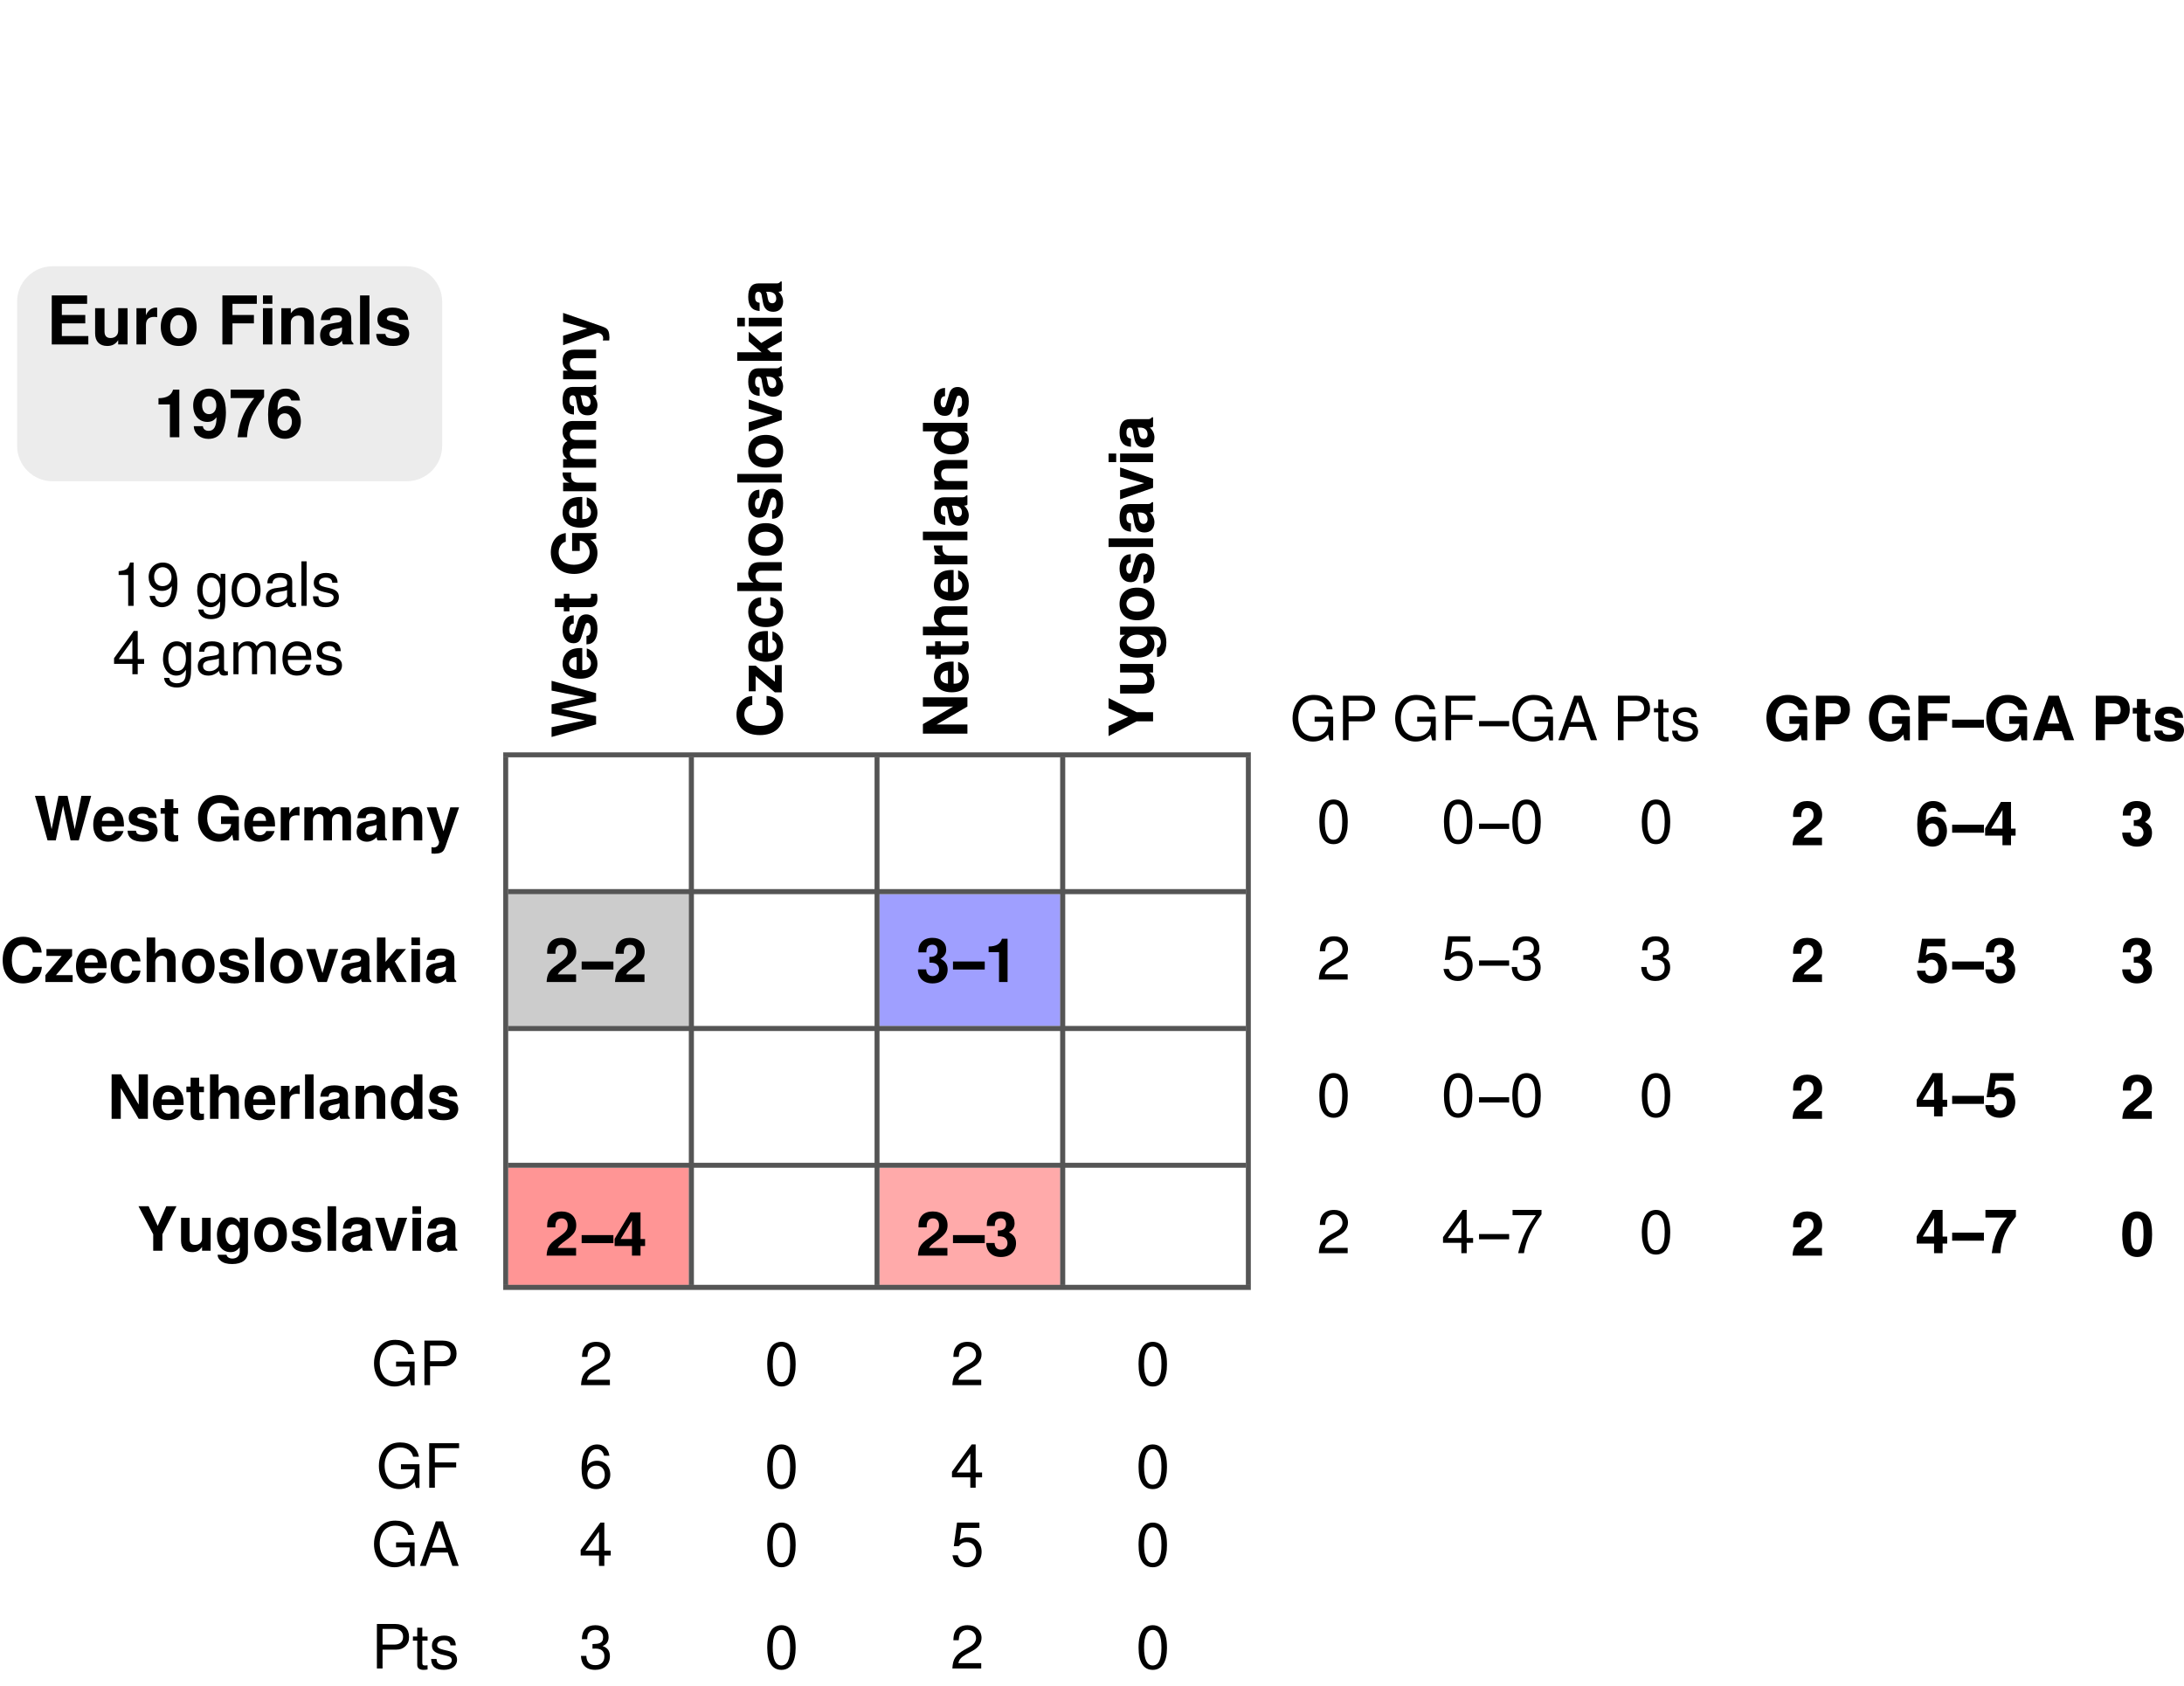 <?xml version="1.0" encoding="UTF-8"?>
<svg xmlns="http://www.w3.org/2000/svg" xmlns:xlink="http://www.w3.org/1999/xlink" width="447pt" height="345pt" viewBox="0 0 447 345" version="1.1">
<defs>
<g>
<symbol overflow="visible" id="glyph0-0">
<path style="stroke:none;" d=""/>
</symbol>
<symbol overflow="visible" id="glyph0-1">
<path style="stroke:none;" d="M 3.156 -4.312 L 7.953 -4.312 L 7.953 -6.031 L 3.156 -6.031 L 3.156 -8.312 L 8.328 -8.312 L 8.328 -10.031 L 1.094 -10.031 L 1.094 0 L 8.578 0 L 8.578 -1.719 L 3.156 -1.719 Z M 3.156 -4.312 "/>
</symbol>
<symbol overflow="visible" id="glyph0-2">
<path style="stroke:none;" d="M 7.438 0 L 7.438 -7.422 L 5.516 -7.422 L 5.516 -2.781 C 5.516 -1.891 4.891 -1.312 3.953 -1.312 C 3.141 -1.312 2.719 -1.766 2.719 -2.656 L 2.719 -7.422 L 0.797 -7.422 L 0.797 -2.25 C 0.797 -0.625 1.703 0.312 3.281 0.312 C 4.297 0.312 4.969 -0.062 5.516 -0.875 L 5.516 0 Z M 7.438 0 "/>
</symbol>
<symbol overflow="visible" id="glyph0-3">
<path style="stroke:none;" d="M 0.859 -7.422 L 0.859 0 L 2.797 0 L 2.797 -3.953 C 2.797 -5.078 3.359 -5.641 4.484 -5.641 C 4.688 -5.641 4.828 -5.625 5.094 -5.578 L 5.094 -7.531 C 4.984 -7.547 4.906 -7.547 4.859 -7.547 C 3.969 -7.547 3.203 -6.969 2.797 -5.969 L 2.797 -7.422 Z M 0.859 -7.422 "/>
</symbol>
<symbol overflow="visible" id="glyph0-4">
<path style="stroke:none;" d="M 4.141 -7.547 C 1.875 -7.547 0.484 -6.047 0.484 -3.609 C 0.484 -1.172 1.875 0.312 4.156 0.312 C 6.406 0.312 7.828 -1.188 7.828 -3.562 C 7.828 -6.078 6.469 -7.547 4.141 -7.547 Z M 4.156 -6 C 5.219 -6 5.906 -5.047 5.906 -3.594 C 5.906 -2.203 5.188 -1.234 4.156 -1.234 C 3.109 -1.234 2.406 -2.203 2.406 -3.609 C 2.406 -5.031 3.109 -6 4.156 -6 Z M 4.156 -6 "/>
</symbol>
<symbol overflow="visible" id="glyph0-5">
<path style="stroke:none;" d="M 3.078 -4.312 L 7.469 -4.312 L 7.469 -6.031 L 3.078 -6.031 L 3.078 -8.312 L 8.062 -8.312 L 8.062 -10.031 L 1.016 -10.031 L 1.016 0 L 3.078 0 Z M 3.078 -4.312 "/>
</symbol>
<symbol overflow="visible" id="glyph0-6">
<path style="stroke:none;" d="M 2.844 -7.422 L 0.922 -7.422 L 0.922 0 L 2.844 0 Z M 2.844 -10.031 L 0.922 -10.031 L 0.922 -8.312 L 2.844 -8.312 Z M 2.844 -10.031 "/>
</symbol>
<symbol overflow="visible" id="glyph0-7">
<path style="stroke:none;" d="M 0.859 -7.422 L 0.859 0 L 2.797 0 L 2.797 -4.453 C 2.797 -5.328 3.406 -5.906 4.344 -5.906 C 5.172 -5.906 5.578 -5.453 5.578 -4.578 L 5.578 0 L 7.5 0 L 7.5 -4.984 C 7.5 -6.609 6.594 -7.547 5.016 -7.547 C 4.016 -7.547 3.344 -7.172 2.797 -6.359 L 2.797 -7.422 Z M 0.859 -7.422 "/>
</symbol>
<symbol overflow="visible" id="glyph0-8">
<path style="stroke:none;" d="M 7.203 -0.234 C 6.859 -0.547 6.766 -0.75 6.766 -1.141 L 6.766 -5.266 C 6.766 -6.781 5.734 -7.547 3.719 -7.547 C 1.719 -7.547 0.672 -6.703 0.547 -4.984 L 2.406 -4.984 C 2.5 -5.75 2.812 -6 3.766 -6 C 4.516 -6 4.875 -5.75 4.875 -5.25 C 4.875 -5 4.75 -4.781 4.547 -4.672 C 4.297 -4.531 4.297 -4.531 3.344 -4.391 L 2.578 -4.25 C 1.094 -4 0.391 -3.25 0.391 -1.906 C 0.391 -1.281 0.562 -0.75 0.906 -0.391 C 1.328 0.062 1.984 0.312 2.641 0.312 C 3.469 0.312 4.219 -0.047 4.891 -0.75 C 4.891 -0.359 4.938 -0.219 5.109 0 L 7.203 0 Z M 4.875 -2.984 C 4.875 -1.875 4.328 -1.234 3.359 -1.234 C 2.703 -1.234 2.312 -1.578 2.312 -2.125 C 2.312 -2.703 2.609 -2.984 3.406 -3.156 L 4.062 -3.266 C 4.578 -3.375 4.656 -3.391 4.875 -3.5 Z M 4.875 -2.984 "/>
</symbol>
<symbol overflow="visible" id="glyph0-9">
<path style="stroke:none;" d="M 2.844 -10.031 L 0.922 -10.031 L 0.922 0 L 2.844 0 Z M 2.844 -10.031 "/>
</symbol>
<symbol overflow="visible" id="glyph0-10">
<path style="stroke:none;" d="M 6.938 -5.031 C 6.922 -6.594 5.703 -7.547 3.719 -7.547 C 1.828 -7.547 0.656 -6.594 0.656 -5.078 C 0.656 -4.578 0.812 -4.156 1.078 -3.859 C 1.328 -3.609 1.562 -3.484 2.281 -3.25 L 4.578 -2.531 C 5.062 -2.375 5.219 -2.234 5.219 -1.922 C 5.219 -1.469 4.688 -1.203 3.797 -1.203 C 3.297 -1.203 2.906 -1.297 2.656 -1.453 C 2.453 -1.609 2.359 -1.766 2.281 -2.156 L 0.406 -2.156 C 0.453 -0.531 1.656 0.312 3.906 0.312 C 4.938 0.312 5.719 0.094 6.266 -0.344 C 6.812 -0.781 7.156 -1.469 7.156 -2.203 C 7.156 -3.156 6.672 -3.781 5.688 -4.062 L 3.266 -4.766 C 2.719 -4.938 2.578 -5.047 2.578 -5.344 C 2.578 -5.766 3.031 -6.031 3.703 -6.031 C 4.625 -6.031 5.078 -5.703 5.094 -5.031 Z M 6.938 -5.031 "/>
</symbol>
<symbol overflow="visible" id="glyph0-11">
<path style="stroke:none;" d="M 3.266 -6.719 L 3.266 0 L 5.203 0 L 5.203 -9.75 L 3.922 -9.75 C 3.609 -8.594 2.609 -8 0.938 -8 L 0.938 -6.719 Z M 3.266 -6.719 "/>
</symbol>
<symbol overflow="visible" id="glyph0-12">
<path style="stroke:none;" d="M 0.516 -2.266 C 0.562 -0.766 1.828 0.328 3.5 0.328 C 4.75 0.328 5.703 -0.188 6.281 -1.188 C 6.797 -2.047 7.094 -3.516 7.094 -5.094 C 7.094 -6.5 6.859 -7.625 6.422 -8.359 C 5.797 -9.406 4.844 -9.953 3.672 -9.953 C 1.719 -9.953 0.391 -8.547 0.391 -6.516 C 0.391 -4.516 1.562 -3.141 3.297 -3.141 C 3.797 -3.141 4.266 -3.266 4.562 -3.5 C 4.75 -3.609 4.859 -3.734 5.172 -4.094 C 5.172 -2.234 4.641 -1.312 3.562 -1.312 C 2.891 -1.312 2.422 -1.688 2.375 -2.266 Z M 3.609 -8.391 C 4.547 -8.391 5.125 -7.656 5.125 -6.516 C 5.125 -5.438 4.531 -4.734 3.641 -4.734 C 2.766 -4.734 2.219 -5.438 2.219 -6.547 C 2.219 -7.672 2.766 -8.391 3.609 -8.391 Z M 3.609 -8.391 "/>
</symbol>
<symbol overflow="visible" id="glyph0-13">
<path style="stroke:none;" d="M 7.266 -9.75 L 0.406 -9.75 L 0.406 -8.031 L 5.25 -8.031 C 4.656 -7.391 3.5 -5.625 3.109 -4.766 C 2.438 -3.359 2.094 -2.078 1.828 0 L 3.766 0 C 3.953 -3.078 4.953 -5.438 7.266 -8.234 Z M 7.266 -9.75 "/>
</symbol>
<symbol overflow="visible" id="glyph0-14">
<path style="stroke:none;" d="M 6.969 -7.531 C 6.875 -8.172 6.75 -8.484 6.5 -8.844 C 6 -9.547 5.094 -9.953 4.047 -9.953 C 2.828 -9.953 1.844 -9.422 1.25 -8.438 C 0.672 -7.5 0.438 -6.406 0.438 -4.641 C 0.438 -2.953 0.641 -1.906 1.141 -1.125 C 1.703 -0.219 2.719 0.312 3.875 0.312 C 5.812 0.312 7.141 -1.141 7.141 -3.266 C 7.141 -5.125 5.984 -6.422 4.297 -6.422 C 3.5 -6.422 2.969 -6.188 2.359 -5.562 C 2.406 -6.594 2.406 -6.594 2.484 -7 C 2.672 -7.875 3.219 -8.406 3.984 -8.406 C 4.609 -8.406 4.938 -8.156 5.188 -7.531 Z M 3.844 -4.906 C 4.734 -4.906 5.312 -4.203 5.312 -3.141 C 5.312 -2.094 4.672 -1.328 3.828 -1.328 C 2.938 -1.328 2.344 -2.062 2.344 -3.094 C 2.344 -4.172 2.938 -4.906 3.844 -4.906 Z M 3.844 -4.906 "/>
</symbol>
<symbol overflow="visible" id="glyph1-0">
<path style="stroke:none;" d=""/>
</symbol>
<symbol overflow="visible" id="glyph1-1">
<path style="stroke:none;" d="M 0 -9.125 L -9.109 -11.656 L -9.109 -9.656 L -2.281 -8.297 L -9.109 -6.828 L -9.109 -4.969 L -2.281 -3.562 L -9.109 -2.156 L -9.109 -0.156 L 0 -2.734 L 0 -4.422 L -7.109 -5.906 L 0 -7.438 Z M 0 -9.125 "/>
</symbol>
<symbol overflow="visible" id="glyph1-2">
<path style="stroke:none;" d="M -2.828 -6.547 C -2.969 -6.562 -3.031 -6.562 -3.125 -6.562 C -3.797 -6.562 -4.422 -6.469 -4.906 -6.297 C -6.125 -5.844 -6.859 -4.766 -6.859 -3.406 C -6.859 -1.469 -5.469 -0.281 -3.203 -0.281 C -1.031 -0.281 0.281 -1.453 0.281 -3.359 C 0.281 -4.875 -0.578 -6.094 -1.906 -6.484 L -1.906 -4.766 C -1.359 -4.547 -1.047 -4.062 -1.047 -3.422 C -1.047 -2.922 -1.266 -2.531 -1.641 -2.281 C -1.891 -2.109 -2.188 -2.047 -2.828 -2.031 Z M -3.984 -2.047 C -5.016 -2.156 -5.531 -2.594 -5.531 -3.375 C -5.531 -3.812 -5.312 -4.219 -4.969 -4.469 C -4.719 -4.625 -4.453 -4.703 -3.984 -4.734 Z M -3.984 -2.047 "/>
</symbol>
<symbol overflow="visible" id="glyph1-3">
<path style="stroke:none;" d="M -4.578 -6.312 C -6 -6.281 -6.859 -5.188 -6.859 -3.375 C -6.859 -1.656 -6 -0.594 -4.609 -0.594 C -4.156 -0.594 -3.781 -0.734 -3.516 -0.969 C -3.281 -1.219 -3.156 -1.422 -2.953 -2.078 L -2.297 -4.156 C -2.156 -4.594 -2.031 -4.75 -1.75 -4.75 C -1.344 -4.75 -1.094 -4.266 -1.094 -3.453 C -1.094 -3 -1.172 -2.641 -1.328 -2.406 C -1.469 -2.219 -1.594 -2.156 -1.969 -2.078 L -1.969 -0.359 C -0.484 -0.406 0.281 -1.5 0.281 -3.547 C 0.281 -4.484 0.094 -5.203 -0.312 -5.703 C -0.719 -6.203 -1.344 -6.5 -2 -6.5 C -2.875 -6.5 -3.438 -6.062 -3.703 -5.172 L -4.344 -2.969 C -4.484 -2.469 -4.594 -2.344 -4.859 -2.344 C -5.234 -2.344 -5.484 -2.75 -5.484 -3.359 C -5.484 -4.203 -5.188 -4.609 -4.578 -4.625 Z M -4.578 -6.312 "/>
</symbol>
<symbol overflow="visible" id="glyph1-4">
<path style="stroke:none;" d="M -6.609 -3.766 L -6.609 -2.781 L -8.422 -2.781 L -8.422 -1.031 L -6.609 -1.031 L -6.609 -0.172 L -5.453 -0.172 L -5.453 -1.031 L -1.297 -1.031 C -0.234 -1.031 0.281 -1.594 0.281 -2.75 C 0.281 -3.141 0.25 -3.453 0.156 -3.766 L -1.078 -3.766 C -1.047 -3.594 -1.031 -3.484 -1.031 -3.359 C -1.031 -2.906 -1.172 -2.781 -1.781 -2.781 L -5.453 -2.781 L -5.453 -3.766 Z M -6.609 -3.766 "/>
</symbol>
<symbol overflow="visible" id="glyph1-5">
<path style="stroke:none;" d="M -4.906 -8.891 L -4.906 -5.234 L -3.344 -5.234 L -3.344 -7.312 C -2.828 -7.266 -2.516 -7.141 -2.188 -6.859 C -1.641 -6.406 -1.312 -5.719 -1.312 -5 C -1.312 -3.484 -2.641 -2.406 -4.516 -2.406 C -6.469 -2.406 -7.656 -3.359 -7.656 -4.953 C -7.656 -5.594 -7.469 -6.156 -7.109 -6.562 C -6.891 -6.828 -6.672 -6.969 -6.203 -7.125 L -6.203 -8.891 C -8.078 -8.656 -9.266 -7.141 -9.266 -4.938 C -9.266 -2.312 -7.328 -0.531 -4.484 -0.531 C -1.719 -0.531 0.281 -2.328 0.281 -4.781 C 0.281 -6.016 -0.156 -6.844 -1.172 -7.531 L 0.031 -7.766 L 0.031 -8.891 Z M -4.906 -8.891 "/>
</symbol>
<symbol overflow="visible" id="glyph1-6">
<path style="stroke:none;" d="M -6.75 -0.781 L 0 -0.781 L 0 -2.531 L -3.594 -2.531 C -4.609 -2.531 -5.125 -3.047 -5.125 -4.078 C -5.125 -4.266 -5.109 -4.391 -5.078 -4.625 L -6.844 -4.625 C -6.859 -4.531 -6.859 -4.469 -6.859 -4.406 C -6.859 -3.609 -6.344 -2.906 -5.422 -2.531 L -6.75 -2.531 Z M -6.75 -0.781 "/>
</symbol>
<symbol overflow="visible" id="glyph1-7">
<path style="stroke:none;" d="M -6.75 -0.75 L 0 -0.75 L 0 -2.5 L -4.047 -2.5 C -4.875 -2.5 -5.375 -2.953 -5.375 -3.703 C -5.375 -4.281 -5.031 -4.656 -4.5 -4.656 L 0 -4.656 L 0 -6.406 L -4.047 -6.406 C -4.875 -6.406 -5.375 -6.844 -5.375 -7.594 C -5.375 -8.188 -5.031 -8.547 -4.5 -8.547 L 0 -8.547 L 0 -10.297 L -4.781 -10.297 C -6.094 -10.297 -6.859 -9.5 -6.859 -8.156 C -6.859 -7.297 -6.562 -6.703 -5.859 -6.172 C -6.5 -5.844 -6.859 -5.172 -6.859 -4.344 C -6.859 -3.562 -6.594 -3.062 -5.906 -2.484 L -6.75 -2.484 Z M -6.75 -0.75 "/>
</symbol>
<symbol overflow="visible" id="glyph1-8">
<path style="stroke:none;" d="M -0.219 -6.547 C -0.5 -6.234 -0.688 -6.156 -1.031 -6.156 L -4.781 -6.156 C -6.156 -6.156 -6.859 -5.219 -6.859 -3.391 C -6.859 -1.562 -6.094 -0.609 -4.531 -0.5 L -4.531 -2.188 C -5.219 -2.281 -5.453 -2.562 -5.453 -3.422 C -5.453 -4.094 -5.219 -4.438 -4.781 -4.438 C -4.547 -4.438 -4.344 -4.328 -4.25 -4.141 C -4.125 -3.906 -4.125 -3.906 -3.984 -3.031 L -3.859 -2.344 C -3.641 -1 -2.953 -0.344 -1.734 -0.344 C -1.156 -0.344 -0.688 -0.516 -0.344 -0.828 C 0.047 -1.219 0.281 -1.797 0.281 -2.406 C 0.281 -3.156 -0.031 -3.844 -0.672 -4.453 C -0.328 -4.453 -0.203 -4.484 0 -4.656 L 0 -6.547 Z M -2.719 -4.438 C -1.703 -4.438 -1.125 -3.938 -1.125 -3.047 C -1.125 -2.469 -1.438 -2.094 -1.938 -2.094 C -2.469 -2.094 -2.719 -2.375 -2.859 -3.094 L -2.969 -3.703 C -3.062 -4.156 -3.094 -4.234 -3.188 -4.438 Z M -2.719 -4.438 "/>
</symbol>
<symbol overflow="visible" id="glyph1-9">
<path style="stroke:none;" d="M -6.75 -0.781 L 0 -0.781 L 0 -2.531 L -4.047 -2.531 C -4.844 -2.531 -5.375 -3.094 -5.375 -3.953 C -5.375 -4.703 -4.969 -5.078 -4.156 -5.078 L 0 -5.078 L 0 -6.828 L -4.531 -6.828 C -6.016 -6.828 -6.859 -6 -6.859 -4.562 C -6.859 -3.656 -6.531 -3.031 -5.781 -2.531 L -6.75 -2.531 Z M -6.75 -0.781 "/>
</symbol>
<symbol overflow="visible" id="glyph1-10">
<path style="stroke:none;" d="M -6.75 -4.922 L -1.844 -3.531 L -6.75 -2.031 L -6.75 -0.109 L 0.281 -2.625 L 0.328 -2.625 C 0.969 -2.625 1.453 -2.156 1.453 -1.531 C 1.453 -1.406 1.438 -1.297 1.375 -1.078 L 2.688 -1.078 C 2.719 -1.344 2.734 -1.484 2.734 -1.703 C 2.734 -2.141 2.656 -2.656 2.531 -2.969 C 2.328 -3.453 2.031 -3.656 1.234 -3.953 L -6.75 -6.719 Z M -6.75 -4.922 "/>
</symbol>
<symbol overflow="visible" id="glyph1-11">
<path style="stroke:none;" d="M -6.031 -8.531 C -6.812 -8.469 -7.312 -8.297 -7.828 -7.906 C -8.75 -7.219 -9.266 -6.094 -9.266 -4.719 C -9.266 -2.156 -7.422 -0.547 -4.469 -0.547 C -1.547 -0.547 0.281 -2.141 0.281 -4.672 C 0.281 -6.938 -1.031 -8.453 -3.109 -8.562 L -3.109 -6.734 C -1.953 -6.625 -1.281 -5.891 -1.281 -4.719 C -1.281 -3.281 -2.469 -2.422 -4.453 -2.422 C -6.469 -2.422 -7.656 -3.312 -7.656 -4.781 C -7.656 -5.438 -7.438 -5.969 -7 -6.328 C -6.75 -6.531 -6.516 -6.625 -6.031 -6.734 Z M -6.031 -8.531 "/>
</symbol>
<symbol overflow="visible" id="glyph1-12">
<path style="stroke:none;" d="M -6.75 -5.734 L -6.75 -0.484 L -5.344 -0.484 L -5.344 -3.594 L -1.406 -0.266 L 0 -0.266 L 0 -5.844 L -1.406 -5.844 L -1.406 -2.422 L -5.344 -5.734 Z M -6.75 -5.734 "/>
</symbol>
<symbol overflow="visible" id="glyph1-13">
<path style="stroke:none;" d="M -4.219 -6.531 C -5.875 -6.406 -6.859 -5.297 -6.859 -3.609 C -6.859 -1.594 -5.531 -0.422 -3.234 -0.422 C -1.016 -0.422 0.281 -1.594 0.281 -3.594 C 0.281 -5.219 -0.719 -6.359 -2.344 -6.531 L -2.344 -4.844 C -1.469 -4.625 -1.125 -4.281 -1.125 -3.594 C -1.125 -2.719 -1.922 -2.172 -3.234 -2.172 C -3.875 -2.172 -4.469 -2.297 -4.875 -2.516 C -5.25 -2.719 -5.453 -3.094 -5.453 -3.594 C -5.453 -4.312 -5.109 -4.656 -4.219 -4.844 Z M -4.219 -6.531 "/>
</symbol>
<symbol overflow="visible" id="glyph1-14">
<path style="stroke:none;" d="M -9.109 -0.844 L 0 -0.844 L 0 -2.594 L -4.047 -2.594 C -4.828 -2.594 -5.375 -3.156 -5.375 -3.938 C -5.375 -4.312 -5.234 -4.609 -4.969 -4.812 C -4.734 -4.969 -4.562 -5.016 -4.125 -5.016 L 0 -5.016 L 0 -6.766 L -4.531 -6.766 C -5.359 -6.766 -5.969 -6.531 -6.344 -6.078 C -6.672 -5.688 -6.859 -5.125 -6.859 -4.562 C -6.859 -3.703 -6.516 -3.078 -5.781 -2.594 L -9.109 -2.594 Z M -9.109 -0.844 "/>
</symbol>
<symbol overflow="visible" id="glyph1-15">
<path style="stroke:none;" d="M -6.859 -3.766 C -6.859 -1.703 -5.5 -0.438 -3.281 -0.438 C -1.062 -0.438 0.281 -1.703 0.281 -3.781 C 0.281 -5.828 -1.078 -7.109 -3.234 -7.109 C -5.531 -7.109 -6.859 -5.875 -6.859 -3.766 Z M -5.453 -3.781 C -5.453 -4.734 -4.594 -5.359 -3.266 -5.359 C -2 -5.359 -1.125 -4.719 -1.125 -3.781 C -1.125 -2.828 -2 -2.188 -3.281 -2.188 C -4.578 -2.188 -5.453 -2.828 -5.453 -3.781 Z M -5.453 -3.781 "/>
</symbol>
<symbol overflow="visible" id="glyph1-16">
<path style="stroke:none;" d="M -9.109 -2.594 L -9.109 -0.844 L 0 -0.844 L 0 -2.594 Z M -9.109 -2.594 "/>
</symbol>
<symbol overflow="visible" id="glyph1-17">
<path style="stroke:none;" d="M 0 -4.375 L -6.75 -6.703 L -6.75 -4.844 L -1.812 -3.484 L -6.75 -2.031 L -6.75 -0.172 L 0 -2.531 Z M 0 -4.375 "/>
</symbol>
<symbol overflow="visible" id="glyph1-18">
<path style="stroke:none;" d="M -4.125 -2.484 L -9.109 -2.484 L -9.109 -0.734 L 0 -0.734 L 0 -2.484 L -2.219 -2.484 L -2.969 -3.188 L 0 -4.797 L 0 -6.844 L -4.203 -4.391 L -6.75 -6.688 L -6.75 -4.703 Z M -4.125 -2.484 "/>
</symbol>
<symbol overflow="visible" id="glyph1-19">
<path style="stroke:none;" d="M -6.75 -2.594 L -6.75 -0.844 L 0 -0.844 L 0 -2.594 Z M -9.109 -2.594 L -9.109 -0.844 L -7.547 -0.844 L -7.547 -2.594 Z M -9.109 -2.594 "/>
</symbol>
<symbol overflow="visible" id="glyph1-20">
<path style="stroke:none;" d="M 0 -6.391 L 0 -8.266 L -9.109 -8.266 L -9.109 -6.391 L -2.906 -6.391 L -9.109 -2.781 L -9.109 -0.844 L 0 -0.844 L 0 -2.719 L -6.297 -2.719 Z M 0 -6.391 "/>
</symbol>
<symbol overflow="visible" id="glyph1-21">
<path style="stroke:none;" d="M 0 -5.062 L 0 -6.812 L -9.109 -6.812 L -9.109 -5.062 L -5.875 -5.062 C -6.547 -4.625 -6.859 -4.031 -6.859 -3.203 C -6.859 -1.594 -5.312 -0.359 -3.281 -0.359 C -2.359 -0.359 -1.438 -0.641 -0.781 -1.094 C -0.141 -1.547 0.281 -2.375 0.281 -3.203 C 0.281 -4.031 -0.031 -4.625 -0.688 -5.062 Z M -5.406 -3.594 C -5.406 -4.469 -4.531 -5.062 -3.25 -5.062 C -2.031 -5.062 -1.172 -4.469 -1.172 -3.594 C -1.172 -2.719 -2.031 -2.109 -3.281 -2.109 C -4.531 -2.109 -5.406 -2.719 -5.406 -3.594 Z M -5.406 -3.594 "/>
</symbol>
<symbol overflow="visible" id="glyph1-22">
<path style="stroke:none;" d="M -3.375 -5.234 L -9.109 -8.125 L -9.109 -6.031 L -5.094 -4.281 L -9.109 -2.422 L -9.109 -0.344 L -3.375 -3.359 L 0 -3.359 L 0 -5.234 Z M -3.375 -5.234 "/>
</symbol>
<symbol overflow="visible" id="glyph1-23">
<path style="stroke:none;" d="M 0 -6.766 L -6.75 -6.766 L -6.75 -5.016 L -2.531 -5.016 C -1.719 -5.016 -1.203 -4.453 -1.203 -3.594 C -1.203 -2.844 -1.594 -2.469 -2.406 -2.469 L -6.75 -2.469 L -6.75 -0.719 L -2.047 -0.719 C -0.562 -0.719 0.281 -1.547 0.281 -2.984 C 0.281 -3.906 -0.047 -4.516 -0.797 -5.016 L 0 -5.016 Z M 0 -6.766 "/>
</symbol>
<symbol overflow="visible" id="glyph1-24">
<path style="stroke:none;" d="M -6.75 -5.094 L -5.719 -5.094 C -6.516 -4.578 -6.859 -4 -6.859 -3.219 C -6.859 -1.625 -5.297 -0.422 -3.219 -0.422 C -1.109 -0.422 0.281 -1.531 0.281 -3.188 C 0.281 -3.969 0.047 -4.453 -0.688 -5.094 L 0.219 -5.094 C 1.031 -5.094 1.594 -4.484 1.594 -3.609 C 1.594 -2.953 1.328 -2.516 0.812 -2.375 L 0.812 -0.562 C 1.344 -0.578 1.703 -0.781 2.078 -1.219 C 2.516 -1.766 2.719 -2.516 2.719 -3.547 C 2.719 -5.594 1.812 -6.766 0.219 -6.766 L -6.75 -6.766 Z M -5.406 -3.594 C -5.406 -4.469 -4.484 -5.125 -3.234 -5.125 C -2.016 -5.125 -1.172 -4.484 -1.172 -3.578 C -1.172 -2.75 -2.016 -2.172 -3.234 -2.172 C -4.516 -2.172 -5.406 -2.75 -5.406 -3.594 Z M -5.406 -3.594 "/>
</symbol>
<symbol overflow="visible" id="glyph2-0">
<path style="stroke:none;" d=""/>
</symbol>
<symbol overflow="visible" id="glyph2-1">
<path style="stroke:none;" d="M 8.859 -4.812 L 5.062 -4.812 L 5.062 -3.781 L 7.844 -3.781 L 7.844 -3.531 C 7.844 -1.906 6.641 -0.734 4.969 -0.734 C 4.047 -0.734 3.219 -1.078 2.672 -1.656 C 2.078 -2.312 1.719 -3.406 1.719 -4.531 C 1.719 -6.766 2.984 -8.234 4.906 -8.234 C 6.297 -8.234 7.297 -7.531 7.547 -6.344 L 8.734 -6.344 C 8.406 -8.203 7.016 -9.266 4.922 -9.266 C 3.812 -9.266 2.906 -8.969 2.203 -8.391 C 1.156 -7.516 0.547 -6.094 0.547 -4.469 C 0.547 -1.656 2.266 0.281 4.719 0.281 C 5.969 0.281 6.953 -0.172 7.844 -1.156 L 8.125 0.047 L 8.859 0.047 Z M 8.859 -4.812 "/>
</symbol>
<symbol overflow="visible" id="glyph2-2">
<path style="stroke:none;" d="M 2.297 -3.859 L 5.156 -3.859 C 5.875 -3.859 6.438 -4.078 6.922 -4.516 C 7.469 -5.016 7.719 -5.594 7.719 -6.438 C 7.719 -8.156 6.703 -9.109 4.906 -9.109 L 1.141 -9.109 L 1.141 0 L 2.297 0 Z M 2.297 -4.891 L 2.297 -8.094 L 4.719 -8.094 C 5.844 -8.094 6.5 -7.484 6.5 -6.484 C 6.5 -5.484 5.844 -4.891 4.719 -4.891 Z M 2.297 -4.891 "/>
</symbol>
<symbol overflow="visible" id="glyph2-3">
<path style="stroke:none;" d="M 2.281 -4.156 L 6.641 -4.156 L 6.641 -5.172 L 2.281 -5.172 L 2.281 -8.094 L 7.234 -8.094 L 7.234 -9.109 L 1.125 -9.109 L 1.125 0 L 2.281 0 Z M 2.281 -4.156 "/>
</symbol>
<symbol overflow="visible" id="glyph2-4">
<path style="stroke:none;" d="M 5.922 -2.734 L 6.859 0 L 8.156 0 L 4.969 -9.109 L 3.469 -9.109 L 0.219 0 L 1.453 0 L 2.406 -2.734 Z M 5.594 -3.719 L 2.703 -3.719 L 4.203 -7.859 Z M 5.594 -3.719 "/>
</symbol>
<symbol overflow="visible" id="glyph2-5">
<path style="stroke:none;" d="M 3.172 -6.547 L 2.094 -6.547 L 2.094 -8.344 L 1.062 -8.344 L 1.062 -6.547 L 0.172 -6.547 L 0.172 -5.703 L 1.062 -5.703 L 1.062 -0.75 C 1.062 -0.094 1.516 0.281 2.328 0.281 C 2.578 0.281 2.828 0.266 3.172 0.203 L 3.172 -0.672 C 3.031 -0.641 2.875 -0.625 2.672 -0.625 C 2.219 -0.625 2.094 -0.75 2.094 -1.219 L 2.094 -5.703 L 3.172 -5.703 Z M 3.172 -6.547 "/>
</symbol>
<symbol overflow="visible" id="glyph2-6">
<path style="stroke:none;" d="M 5.469 -4.719 C 5.469 -6.016 4.609 -6.734 3.094 -6.734 C 1.578 -6.734 0.594 -5.953 0.594 -4.734 C 0.594 -3.719 1.109 -3.219 2.656 -2.844 L 3.641 -2.609 C 4.359 -2.438 4.656 -2.172 4.656 -1.703 C 4.656 -1.094 4.031 -0.672 3.125 -0.672 C 2.562 -0.672 2.094 -0.844 1.828 -1.109 C 1.656 -1.297 1.594 -1.484 1.531 -1.953 L 0.422 -1.953 C 0.469 -0.438 1.328 0.281 3.031 0.281 C 4.688 0.281 5.734 -0.531 5.734 -1.781 C 5.734 -2.766 5.188 -3.297 3.891 -3.609 L 2.891 -3.844 C 2.031 -4.047 1.672 -4.328 1.672 -4.781 C 1.672 -5.391 2.219 -5.781 3.062 -5.781 C 3.906 -5.781 4.344 -5.406 4.375 -4.719 Z M 5.469 -4.719 "/>
</symbol>
<symbol overflow="visible" id="glyph2-7">
<path style="stroke:none;" d="M 3.234 -6.312 L 3.234 0 L 4.344 0 L 4.344 -8.859 L 3.609 -8.859 C 3.219 -7.5 2.969 -7.312 1.281 -7.094 L 1.281 -6.312 Z M 3.234 -6.312 "/>
</symbol>
<symbol overflow="visible" id="glyph2-8">
<path style="stroke:none;" d="M 0.656 -2.031 C 0.875 -0.578 1.828 0.281 3.172 0.281 C 4.156 0.281 5.031 -0.188 5.547 -0.969 C 6.109 -1.844 6.359 -2.922 6.359 -4.531 C 6.359 -6.031 6.141 -6.969 5.609 -7.766 C 5.125 -8.469 4.344 -8.859 3.375 -8.859 C 1.688 -8.859 0.469 -7.609 0.469 -5.875 C 0.469 -4.219 1.594 -3.062 3.203 -3.062 C 4.031 -3.062 4.656 -3.359 5.219 -4.047 C 5.219 -1.891 4.516 -0.688 3.25 -0.688 C 2.469 -0.688 1.938 -1.172 1.766 -2.031 Z M 3.359 -7.906 C 4.391 -7.906 5.156 -7.047 5.156 -5.906 C 5.156 -4.812 4.406 -4.031 3.328 -4.031 C 2.266 -4.031 1.594 -4.781 1.594 -5.969 C 1.594 -7.094 2.344 -7.906 3.359 -7.906 Z M 3.359 -7.906 "/>
</symbol>
<symbol overflow="visible" id="glyph2-9">
<path style="stroke:none;" d="M 5.156 -6.547 L 5.156 -5.594 C 4.625 -6.375 3.984 -6.734 3.156 -6.734 C 1.484 -6.734 0.359 -5.281 0.359 -3.156 C 0.359 -2.094 0.656 -1.219 1.188 -0.594 C 1.672 -0.031 2.375 0.281 3.062 0.281 C 3.891 0.281 4.469 -0.062 5.047 -0.891 L 5.047 -0.547 C 5.047 0.344 4.938 0.875 4.672 1.234 C 4.406 1.625 3.859 1.844 3.219 1.844 C 2.75 1.844 2.328 1.719 2.031 1.5 C 1.797 1.312 1.703 1.141 1.641 0.75 L 0.578 0.75 C 0.688 1.984 1.656 2.719 3.188 2.719 C 4.156 2.719 5 2.406 5.422 1.891 C 5.922 1.281 6.109 0.469 6.109 -1.078 L 6.109 -6.547 Z M 3.266 -5.781 C 4.391 -5.781 5.047 -4.828 5.047 -3.188 C 5.047 -1.625 4.375 -0.672 3.281 -0.672 C 2.141 -0.672 1.453 -1.641 1.453 -3.219 C 1.453 -4.797 2.156 -5.781 3.266 -5.781 Z M 3.266 -5.781 "/>
</symbol>
<symbol overflow="visible" id="glyph2-10">
<path style="stroke:none;" d="M 3.406 -6.734 C 1.562 -6.734 0.453 -5.422 0.453 -3.219 C 0.453 -1.031 1.547 0.281 3.406 0.281 C 5.25 0.281 6.375 -1.031 6.375 -3.172 C 6.375 -5.438 5.281 -6.734 3.406 -6.734 Z M 3.406 -5.781 C 4.594 -5.781 5.281 -4.812 5.281 -3.188 C 5.281 -1.656 4.562 -0.672 3.406 -0.672 C 2.25 -0.672 1.531 -1.641 1.531 -3.219 C 1.531 -4.797 2.25 -5.781 3.406 -5.781 Z M 3.406 -5.781 "/>
</symbol>
<symbol overflow="visible" id="glyph2-11">
<path style="stroke:none;" d="M 6.688 -0.609 C 6.578 -0.594 6.531 -0.594 6.469 -0.594 C 6.094 -0.594 5.906 -0.781 5.906 -1.094 L 5.906 -4.953 C 5.906 -6.109 5.047 -6.734 3.438 -6.734 C 2.484 -6.734 1.703 -6.469 1.266 -5.969 C 0.969 -5.641 0.844 -5.266 0.812 -4.609 L 1.859 -4.609 C 1.953 -5.406 2.422 -5.781 3.406 -5.781 C 4.344 -5.781 4.859 -5.422 4.859 -4.797 L 4.859 -4.531 C 4.859 -4.094 4.594 -3.906 3.781 -3.797 C 2.297 -3.609 2.078 -3.562 1.672 -3.406 C 0.906 -3.094 0.531 -2.5 0.531 -1.656 C 0.531 -0.469 1.344 0.281 2.672 0.281 C 3.5 0.281 4.156 0 4.906 -0.672 C 4.969 -0.016 5.297 0.281 5.969 0.281 C 6.188 0.281 6.344 0.266 6.688 0.172 Z M 4.859 -2.062 C 4.859 -1.719 4.766 -1.5 4.453 -1.219 C 4.031 -0.828 3.516 -0.625 2.906 -0.625 C 2.094 -0.625 1.609 -1.016 1.609 -1.672 C 1.609 -2.359 2.078 -2.719 3.188 -2.875 C 4.281 -3.031 4.516 -3.078 4.859 -3.234 Z M 4.859 -2.062 "/>
</symbol>
<symbol overflow="visible" id="glyph2-12">
<path style="stroke:none;" d="M 1.906 -9.109 L 0.844 -9.109 L 0.844 0 L 1.906 0 Z M 1.906 -9.109 "/>
</symbol>
<symbol overflow="visible" id="glyph2-13">
<path style="stroke:none;" d="M 4.094 -2.125 L 4.094 0 L 5.188 0 L 5.188 -2.125 L 6.5 -2.125 L 6.5 -3.109 L 5.188 -3.109 L 5.188 -8.859 L 4.375 -8.859 L 0.344 -3.281 L 0.344 -2.125 Z M 4.094 -3.109 L 1.312 -3.109 L 4.094 -6.984 Z M 4.094 -3.109 "/>
</symbol>
<symbol overflow="visible" id="glyph2-14">
<path style="stroke:none;" d="M 0.875 -6.547 L 0.875 0 L 1.922 0 L 1.922 -4.109 C 1.922 -5.062 2.609 -5.828 3.469 -5.828 C 4.234 -5.828 4.672 -5.344 4.672 -4.516 L 4.672 0 L 5.719 0 L 5.719 -4.109 C 5.719 -5.062 6.406 -5.828 7.266 -5.828 C 8.031 -5.828 8.469 -5.344 8.469 -4.516 L 8.469 0 L 9.531 0 L 9.531 -4.906 C 9.531 -6.094 8.844 -6.734 7.625 -6.734 C 6.75 -6.734 6.219 -6.469 5.609 -5.734 C 5.219 -6.438 4.703 -6.734 3.844 -6.734 C 2.969 -6.734 2.406 -6.406 1.844 -5.625 L 1.844 -6.547 Z M 0.875 -6.547 "/>
</symbol>
<symbol overflow="visible" id="glyph2-15">
<path style="stroke:none;" d="M 6.406 -2.922 C 6.406 -3.922 6.344 -4.531 6.156 -5.016 C 5.719 -6.094 4.719 -6.734 3.5 -6.734 C 1.672 -6.734 0.5 -5.344 0.5 -3.188 C 0.5 -1.031 1.641 0.281 3.469 0.281 C 4.969 0.281 6.016 -0.562 6.281 -1.984 L 5.219 -1.984 C 4.938 -1.125 4.344 -0.672 3.516 -0.672 C 2.844 -0.672 2.281 -0.969 1.938 -1.531 C 1.688 -1.906 1.594 -2.281 1.594 -2.922 Z M 1.609 -3.781 C 1.703 -4.984 2.438 -5.781 3.484 -5.781 C 4.516 -5.781 5.297 -4.922 5.297 -3.844 C 5.297 -3.828 5.297 -3.797 5.281 -3.781 Z M 1.609 -3.781 "/>
</symbol>
<symbol overflow="visible" id="glyph2-16">
<path style="stroke:none;" d="M 3.438 -8.859 C 2.609 -8.859 1.859 -8.5 1.406 -7.891 C 0.828 -7.109 0.531 -5.922 0.531 -4.281 C 0.531 -1.297 1.531 0.281 3.438 0.281 C 5.312 0.281 6.344 -1.297 6.344 -4.219 C 6.344 -5.938 6.062 -7.094 5.469 -7.891 C 5.016 -8.516 4.281 -8.859 3.438 -8.859 Z M 3.438 -7.891 C 4.625 -7.891 5.219 -6.688 5.219 -4.312 C 5.219 -1.797 4.641 -0.625 3.406 -0.625 C 2.25 -0.625 1.656 -1.844 1.656 -4.281 C 1.656 -6.703 2.25 -7.891 3.438 -7.891 Z M 3.438 -7.891 "/>
</symbol>
<symbol overflow="visible" id="glyph2-17">
<path style="stroke:none;" d="M 6.328 -1.094 L 1.656 -1.094 C 1.781 -1.812 2.172 -2.281 3.266 -2.906 L 4.516 -3.594 C 5.75 -4.266 6.391 -5.172 6.391 -6.266 C 6.391 -7 6.094 -7.688 5.562 -8.156 C 5.031 -8.641 4.391 -8.859 3.547 -8.859 C 2.422 -8.859 1.594 -8.469 1.094 -7.719 C 0.781 -7.234 0.656 -6.688 0.625 -5.781 L 1.719 -5.781 C 1.766 -6.391 1.844 -6.75 1.984 -7.031 C 2.281 -7.578 2.844 -7.906 3.516 -7.906 C 4.516 -7.906 5.266 -7.188 5.266 -6.234 C 5.266 -5.531 4.844 -4.938 4.062 -4.484 L 2.906 -3.844 C 1.062 -2.781 0.531 -1.953 0.422 0 L 6.328 0 Z M 6.328 -1.094 "/>
</symbol>
<symbol overflow="visible" id="glyph2-18">
<path style="stroke:none;" d="M 5.953 -8.859 L 1.375 -8.859 L 0.719 -4.031 L 1.719 -4.031 C 2.234 -4.656 2.656 -4.859 3.344 -4.859 C 4.531 -4.859 5.281 -4.047 5.281 -2.734 C 5.281 -1.469 4.547 -0.688 3.344 -0.688 C 2.391 -0.688 1.797 -1.172 1.531 -2.172 L 0.438 -2.172 C 0.594 -1.453 0.719 -1.094 0.969 -0.781 C 1.469 -0.094 2.375 0.281 3.375 0.281 C 5.156 0.281 6.406 -1.016 6.406 -2.891 C 6.406 -4.641 5.25 -5.844 3.547 -5.844 C 2.922 -5.844 2.422 -5.672 1.906 -5.297 L 2.266 -7.781 L 5.953 -7.781 Z M 5.953 -8.859 "/>
</symbol>
<symbol overflow="visible" id="glyph2-19">
<path style="stroke:none;" d="M 2.766 -4.062 L 2.906 -4.062 L 3.359 -4.078 C 4.578 -4.078 5.203 -3.531 5.203 -2.469 C 5.203 -1.344 4.516 -0.688 3.359 -0.688 C 2.156 -0.688 1.578 -1.281 1.5 -2.578 L 0.406 -2.578 C 0.453 -1.859 0.578 -1.406 0.781 -1 C 1.234 -0.156 2.109 0.281 3.328 0.281 C 5.156 0.281 6.328 -0.797 6.328 -2.469 C 6.328 -3.594 5.891 -4.219 4.828 -4.594 C 5.656 -4.906 6.062 -5.531 6.062 -6.422 C 6.062 -7.953 5.047 -8.859 3.359 -8.859 C 1.578 -8.859 0.625 -7.891 0.594 -6 L 1.688 -6 C 1.703 -6.531 1.75 -6.844 1.891 -7.109 C 2.141 -7.594 2.688 -7.906 3.375 -7.906 C 4.344 -7.906 4.938 -7.328 4.938 -6.391 C 4.938 -5.766 4.719 -5.391 4.219 -5.188 C 3.922 -5.062 3.531 -5.016 2.766 -5 Z M 2.766 -4.062 "/>
</symbol>
<symbol overflow="visible" id="glyph2-20">
<path style="stroke:none;" d="M 6.5 -8.859 L 0.578 -8.859 L 0.578 -7.781 L 5.359 -7.781 C 3.25 -4.766 2.391 -2.906 1.719 0 L 2.906 0 C 3.391 -2.844 4.5 -5.281 6.5 -7.938 Z M 6.5 -8.859 "/>
</symbol>
<symbol overflow="visible" id="glyph2-21">
<path style="stroke:none;" d="M 6.219 -6.547 C 6.016 -8 5.062 -8.859 3.719 -8.859 C 2.734 -8.859 1.859 -8.391 1.344 -7.594 C 0.781 -6.734 0.531 -5.656 0.531 -4.031 C 0.531 -2.547 0.766 -1.594 1.281 -0.812 C 1.766 -0.094 2.531 0.281 3.516 0.281 C 5.203 0.281 6.406 -0.969 6.406 -2.703 C 6.406 -4.344 5.281 -5.516 3.703 -5.516 C 2.828 -5.516 2.141 -5.172 1.656 -4.531 C 1.672 -6.688 2.375 -7.891 3.641 -7.891 C 4.406 -7.891 4.953 -7.406 5.125 -6.547 Z M 3.562 -4.531 C 4.625 -4.531 5.281 -3.797 5.281 -2.609 C 5.281 -1.5 4.531 -0.688 3.531 -0.688 C 2.5 -0.688 1.719 -1.531 1.719 -2.672 C 1.719 -3.781 2.469 -4.531 3.562 -4.531 Z M 3.562 -4.531 "/>
</symbol>
<symbol overflow="visible" id="glyph3-0">
<path style="stroke:none;" d="M 0.812 0 L 0.812 -10.391 L 5.688 -10.391 L 5.688 0 Z M 1.625 -0.812 L 4.875 -0.812 L 4.875 -9.578 L 1.625 -9.578 Z M 1.625 -0.812 "/>
</symbol>
<symbol overflow="visible" id="glyph3-1">
<path style="stroke:none;" d="M 6.875 -2.844 L 0.719 -2.844 L 0.719 -3.922 L 6.875 -3.922 Z M 6.875 -2.844 "/>
</symbol>
<symbol overflow="visible" id="glyph4-0">
<path style="stroke:none;" d=""/>
</symbol>
<symbol overflow="visible" id="glyph4-1">
<path style="stroke:none;" d="M 8.891 -4.906 L 5.234 -4.906 L 5.234 -3.344 L 7.312 -3.344 C 7.266 -2.828 7.141 -2.516 6.859 -2.188 C 6.406 -1.641 5.719 -1.312 5 -1.312 C 3.484 -1.312 2.406 -2.641 2.406 -4.516 C 2.406 -6.469 3.359 -7.656 4.953 -7.656 C 5.594 -7.656 6.156 -7.469 6.562 -7.109 C 6.828 -6.891 6.969 -6.672 7.125 -6.203 L 8.891 -6.203 C 8.656 -8.078 7.141 -9.266 4.938 -9.266 C 2.312 -9.266 0.531 -7.328 0.531 -4.484 C 0.531 -1.719 2.328 0.281 4.781 0.281 C 6.016 0.281 6.844 -0.156 7.531 -1.172 L 7.766 0.031 L 8.891 0.031 Z M 8.891 -4.906 "/>
</symbol>
<symbol overflow="visible" id="glyph4-2">
<path style="stroke:none;" d="M 2.828 -3.25 L 5.156 -3.25 C 6.844 -3.25 7.906 -4.438 7.906 -6.281 C 7.906 -8.109 6.875 -9.109 4.969 -9.109 L 0.953 -9.109 L 0.953 0 L 2.828 0 Z M 2.828 -4.812 L 2.828 -7.547 L 4.578 -7.547 C 5.578 -7.547 6.031 -7.109 6.031 -6.172 C 6.031 -5.25 5.578 -4.812 4.578 -4.812 Z M 2.828 -4.812 "/>
</symbol>
<symbol overflow="visible" id="glyph4-3">
<path style="stroke:none;" d="M 2.797 -3.922 L 6.781 -3.922 L 6.781 -5.484 L 2.797 -5.484 L 2.797 -7.547 L 7.328 -7.547 L 7.328 -9.109 L 0.922 -9.109 L 0.922 0 L 2.797 0 Z M 2.797 -3.922 "/>
</symbol>
<symbol overflow="visible" id="glyph4-4">
<path style="stroke:none;" d="M 6.266 -1.844 L 6.859 0 L 8.781 0 L 5.641 -9.109 L 3.562 -9.109 L 0.328 0 L 2.234 0 L 2.844 -1.844 Z M 5.75 -3.406 L 3.375 -3.406 L 4.562 -6.969 Z M 5.75 -3.406 "/>
</symbol>
<symbol overflow="visible" id="glyph4-5">
<path style="stroke:none;" d="M 3.766 -6.609 L 2.781 -6.609 L 2.781 -8.422 L 1.031 -8.422 L 1.031 -6.609 L 0.172 -6.609 L 0.172 -5.453 L 1.031 -5.453 L 1.031 -1.297 C 1.031 -0.234 1.594 0.281 2.75 0.281 C 3.141 0.281 3.453 0.25 3.766 0.156 L 3.766 -1.078 C 3.594 -1.047 3.484 -1.031 3.359 -1.031 C 2.906 -1.031 2.781 -1.172 2.781 -1.781 L 2.781 -5.453 L 3.766 -5.453 Z M 3.766 -6.609 "/>
</symbol>
<symbol overflow="visible" id="glyph4-6">
<path style="stroke:none;" d="M 6.312 -4.578 C 6.281 -6 5.188 -6.859 3.375 -6.859 C 1.656 -6.859 0.594 -6 0.594 -4.609 C 0.594 -4.156 0.734 -3.781 0.969 -3.516 C 1.219 -3.281 1.422 -3.156 2.078 -2.953 L 4.156 -2.297 C 4.594 -2.156 4.75 -2.031 4.75 -1.75 C 4.75 -1.344 4.266 -1.094 3.453 -1.094 C 3 -1.094 2.641 -1.172 2.406 -1.328 C 2.219 -1.469 2.156 -1.594 2.078 -1.969 L 0.359 -1.969 C 0.406 -0.484 1.5 0.281 3.547 0.281 C 4.484 0.281 5.203 0.094 5.703 -0.312 C 6.203 -0.719 6.5 -1.344 6.5 -2 C 6.5 -2.875 6.062 -3.438 5.172 -3.703 L 2.969 -4.344 C 2.469 -4.484 2.344 -4.594 2.344 -4.859 C 2.344 -5.234 2.75 -5.484 3.359 -5.484 C 4.203 -5.484 4.609 -5.188 4.625 -4.578 Z M 6.312 -4.578 "/>
</symbol>
<symbol overflow="visible" id="glyph4-7">
<path style="stroke:none;" d="M 9.125 0 L 11.656 -9.109 L 9.656 -9.109 L 8.297 -2.281 L 6.828 -9.109 L 4.969 -9.109 L 3.562 -2.281 L 2.156 -9.109 L 0.156 -9.109 L 2.734 0 L 4.422 0 L 5.906 -7.109 L 7.438 0 Z M 9.125 0 "/>
</symbol>
<symbol overflow="visible" id="glyph4-8">
<path style="stroke:none;" d="M 6.547 -2.828 C 6.562 -2.969 6.562 -3.031 6.562 -3.125 C 6.562 -3.797 6.469 -4.422 6.297 -4.906 C 5.844 -6.125 4.766 -6.859 3.406 -6.859 C 1.469 -6.859 0.281 -5.469 0.281 -3.203 C 0.281 -1.031 1.453 0.281 3.359 0.281 C 4.875 0.281 6.094 -0.578 6.484 -1.906 L 4.766 -1.906 C 4.547 -1.359 4.062 -1.047 3.422 -1.047 C 2.922 -1.047 2.531 -1.266 2.281 -1.641 C 2.109 -1.891 2.047 -2.188 2.031 -2.828 Z M 2.047 -3.984 C 2.156 -5.016 2.594 -5.531 3.375 -5.531 C 3.812 -5.531 4.219 -5.312 4.469 -4.969 C 4.625 -4.719 4.703 -4.453 4.734 -3.984 Z M 2.047 -3.984 "/>
</symbol>
<symbol overflow="visible" id="glyph4-9">
<path style="stroke:none;" d="M 0.781 -6.75 L 0.781 0 L 2.531 0 L 2.531 -3.594 C 2.531 -4.609 3.047 -5.125 4.078 -5.125 C 4.266 -5.125 4.391 -5.109 4.625 -5.078 L 4.625 -6.844 C 4.531 -6.859 4.469 -6.859 4.406 -6.859 C 3.609 -6.859 2.906 -6.344 2.531 -5.422 L 2.531 -6.75 Z M 0.781 -6.75 "/>
</symbol>
<symbol overflow="visible" id="glyph4-10">
<path style="stroke:none;" d="M 0.75 -6.75 L 0.75 0 L 2.5 0 L 2.5 -4.047 C 2.5 -4.875 2.953 -5.375 3.703 -5.375 C 4.281 -5.375 4.656 -5.031 4.656 -4.5 L 4.656 0 L 6.406 0 L 6.406 -4.047 C 6.406 -4.875 6.844 -5.375 7.594 -5.375 C 8.188 -5.375 8.547 -5.031 8.547 -4.5 L 8.547 0 L 10.297 0 L 10.297 -4.781 C 10.297 -6.094 9.5 -6.859 8.156 -6.859 C 7.297 -6.859 6.703 -6.562 6.172 -5.859 C 5.844 -6.5 5.172 -6.859 4.344 -6.859 C 3.562 -6.859 3.062 -6.594 2.484 -5.906 L 2.484 -6.75 Z M 0.75 -6.75 "/>
</symbol>
<symbol overflow="visible" id="glyph4-11">
<path style="stroke:none;" d="M 6.547 -0.219 C 6.234 -0.5 6.156 -0.688 6.156 -1.031 L 6.156 -4.781 C 6.156 -6.156 5.219 -6.859 3.391 -6.859 C 1.562 -6.859 0.609 -6.094 0.5 -4.531 L 2.188 -4.531 C 2.281 -5.219 2.562 -5.453 3.422 -5.453 C 4.094 -5.453 4.438 -5.219 4.438 -4.781 C 4.438 -4.547 4.328 -4.344 4.141 -4.25 C 3.906 -4.125 3.906 -4.125 3.031 -3.984 L 2.344 -3.859 C 1 -3.641 0.344 -2.953 0.344 -1.734 C 0.344 -1.156 0.516 -0.688 0.828 -0.344 C 1.219 0.047 1.797 0.281 2.406 0.281 C 3.156 0.281 3.844 -0.031 4.453 -0.672 C 4.453 -0.328 4.484 -0.203 4.656 0 L 6.547 0 Z M 4.438 -2.719 C 4.438 -1.703 3.938 -1.125 3.047 -1.125 C 2.469 -1.125 2.094 -1.438 2.094 -1.938 C 2.094 -2.469 2.375 -2.719 3.094 -2.859 L 3.703 -2.969 C 4.156 -3.062 4.234 -3.094 4.438 -3.188 Z M 4.438 -2.719 "/>
</symbol>
<symbol overflow="visible" id="glyph4-12">
<path style="stroke:none;" d="M 0.781 -6.75 L 0.781 0 L 2.531 0 L 2.531 -4.047 C 2.531 -4.844 3.094 -5.375 3.953 -5.375 C 4.703 -5.375 5.078 -4.969 5.078 -4.156 L 5.078 0 L 6.828 0 L 6.828 -4.531 C 6.828 -6.016 6 -6.859 4.562 -6.859 C 3.656 -6.859 3.031 -6.531 2.531 -5.781 L 2.531 -6.75 Z M 0.781 -6.75 "/>
</symbol>
<symbol overflow="visible" id="glyph4-13">
<path style="stroke:none;" d="M 4.922 -6.75 L 3.531 -1.844 L 2.031 -6.75 L 0.109 -6.75 L 2.625 0.281 L 2.625 0.328 C 2.625 0.969 2.156 1.453 1.531 1.453 C 1.406 1.453 1.297 1.438 1.078 1.375 L 1.078 2.688 C 1.344 2.719 1.484 2.734 1.703 2.734 C 2.141 2.734 2.656 2.656 2.969 2.531 C 3.453 2.328 3.656 2.031 3.953 1.234 L 6.719 -6.75 Z M 4.922 -6.75 "/>
</symbol>
<symbol overflow="visible" id="glyph4-14">
<path style="stroke:none;" d="M 6.406 -1.562 L 2.656 -1.562 C 2.875 -2.031 3.156 -2.281 4.453 -3.234 C 5.984 -4.359 6.438 -5.031 6.438 -6.234 C 6.438 -7.953 5.266 -9.047 3.406 -9.047 C 1.562 -9.047 0.484 -7.969 0.484 -6.094 C 0.484 -6.016 0.484 -5.906 0.5 -5.781 L 2.172 -5.781 L 2.172 -6.062 C 2.172 -7.047 2.641 -7.625 3.438 -7.625 C 4.219 -7.625 4.688 -7.094 4.688 -6.203 C 4.688 -5.219 4.375 -4.844 2.422 -3.453 C 0.922 -2.422 0.469 -1.641 0.375 0 L 6.406 0 Z M 6.406 -1.562 "/>
</symbol>
<symbol overflow="visible" id="glyph4-15">
<path style="stroke:none;" d="M 6.344 -6.844 C 6.25 -7.422 6.141 -7.719 5.906 -8.031 C 5.453 -8.672 4.641 -9.047 3.672 -9.047 C 2.578 -9.047 1.672 -8.562 1.141 -7.672 C 0.609 -6.812 0.406 -5.828 0.406 -4.219 C 0.406 -2.688 0.594 -1.734 1.031 -1.031 C 1.547 -0.203 2.469 0.281 3.531 0.281 C 5.281 0.281 6.484 -1.031 6.484 -2.969 C 6.484 -4.656 5.438 -5.844 3.906 -5.844 C 3.188 -5.844 2.703 -5.625 2.156 -5.047 C 2.188 -5.984 2.188 -5.984 2.266 -6.359 C 2.422 -7.156 2.922 -7.641 3.625 -7.641 C 4.188 -7.641 4.484 -7.406 4.719 -6.844 Z M 3.484 -4.469 C 4.297 -4.469 4.828 -3.828 4.828 -2.844 C 4.828 -1.906 4.25 -1.219 3.469 -1.219 C 2.672 -1.219 2.125 -1.875 2.125 -2.812 C 2.125 -3.781 2.672 -4.469 3.484 -4.469 Z M 3.484 -4.469 "/>
</symbol>
<symbol overflow="visible" id="glyph4-16">
<path style="stroke:none;" d="M 6.531 -3.406 L 5.594 -3.406 L 5.594 -8.859 L 3.531 -8.859 L 0.297 -3.438 L 0.297 -1.969 L 3.844 -1.969 L 3.844 0 L 5.594 0 L 5.594 -1.969 L 6.531 -1.969 Z M 3.844 -3.406 L 1.531 -3.406 L 3.844 -7.203 Z M 3.844 -3.406 "/>
</symbol>
<symbol overflow="visible" id="glyph4-17">
<path style="stroke:none;" d="M 2.719 -3.969 C 3.328 -3.969 3.438 -3.953 3.734 -3.875 C 4.328 -3.719 4.703 -3.203 4.703 -2.547 C 4.703 -1.781 4.156 -1.219 3.391 -1.219 C 2.562 -1.219 2.109 -1.688 2.062 -2.594 L 0.359 -2.594 C 0.375 -0.828 1.531 0.281 3.344 0.281 C 5.234 0.281 6.453 -0.828 6.453 -2.547 C 6.453 -3.594 6 -4.266 5 -4.75 C 5.828 -5.266 6.156 -5.828 6.156 -6.641 C 6.156 -8.109 5.062 -9.047 3.344 -9.047 C 2.344 -9.047 1.484 -8.703 0.984 -8.047 C 0.641 -7.609 0.469 -7.016 0.469 -6.219 L 0.469 -6.078 L 2.094 -6.078 C 2.109 -6.547 2.156 -6.781 2.234 -7.016 C 2.406 -7.406 2.797 -7.641 3.312 -7.641 C 4.016 -7.641 4.406 -7.219 4.406 -6.469 C 4.406 -5.594 3.906 -5.141 2.859 -5.141 L 2.719 -5.141 Z M 2.719 -3.969 "/>
</symbol>
<symbol overflow="visible" id="glyph4-18">
<path style="stroke:none;" d="M 8.531 -6.031 C 8.469 -6.812 8.297 -7.312 7.906 -7.828 C 7.219 -8.75 6.094 -9.266 4.719 -9.266 C 2.156 -9.266 0.547 -7.422 0.547 -4.469 C 0.547 -1.547 2.141 0.281 4.672 0.281 C 6.938 0.281 8.453 -1.031 8.562 -3.109 L 6.734 -3.109 C 6.625 -1.953 5.891 -1.281 4.719 -1.281 C 3.281 -1.281 2.422 -2.469 2.422 -4.453 C 2.422 -6.469 3.312 -7.656 4.781 -7.656 C 5.438 -7.656 5.969 -7.438 6.328 -7 C 6.531 -6.75 6.625 -6.516 6.734 -6.031 Z M 8.531 -6.031 "/>
</symbol>
<symbol overflow="visible" id="glyph4-19">
<path style="stroke:none;" d="M 5.734 -6.75 L 0.484 -6.75 L 0.484 -5.344 L 3.594 -5.344 L 0.266 -1.406 L 0.266 0 L 5.844 0 L 5.844 -1.406 L 2.422 -1.406 L 5.734 -5.344 Z M 5.734 -6.75 "/>
</symbol>
<symbol overflow="visible" id="glyph4-20">
<path style="stroke:none;" d="M 6.531 -4.219 C 6.406 -5.875 5.297 -6.859 3.609 -6.859 C 1.594 -6.859 0.422 -5.531 0.422 -3.234 C 0.422 -1.016 1.594 0.281 3.594 0.281 C 5.219 0.281 6.359 -0.719 6.531 -2.344 L 4.844 -2.344 C 4.625 -1.469 4.281 -1.125 3.594 -1.125 C 2.719 -1.125 2.172 -1.922 2.172 -3.234 C 2.172 -3.875 2.297 -4.469 2.516 -4.875 C 2.719 -5.25 3.094 -5.453 3.594 -5.453 C 4.312 -5.453 4.656 -5.109 4.844 -4.219 Z M 6.531 -4.219 "/>
</symbol>
<symbol overflow="visible" id="glyph4-21">
<path style="stroke:none;" d="M 0.844 -9.109 L 0.844 0 L 2.594 0 L 2.594 -4.047 C 2.594 -4.828 3.156 -5.375 3.938 -5.375 C 4.312 -5.375 4.609 -5.234 4.812 -4.969 C 4.969 -4.734 5.016 -4.562 5.016 -4.125 L 5.016 0 L 6.766 0 L 6.766 -4.531 C 6.766 -5.359 6.531 -5.969 6.078 -6.344 C 5.688 -6.672 5.125 -6.859 4.562 -6.859 C 3.703 -6.859 3.078 -6.516 2.594 -5.781 L 2.594 -9.109 Z M 0.844 -9.109 "/>
</symbol>
<symbol overflow="visible" id="glyph4-22">
<path style="stroke:none;" d="M 3.766 -6.859 C 1.703 -6.859 0.438 -5.5 0.438 -3.281 C 0.438 -1.062 1.703 0.281 3.781 0.281 C 5.828 0.281 7.109 -1.078 7.109 -3.234 C 7.109 -5.531 5.875 -6.859 3.766 -6.859 Z M 3.781 -5.453 C 4.734 -5.453 5.359 -4.594 5.359 -3.266 C 5.359 -2 4.719 -1.125 3.781 -1.125 C 2.828 -1.125 2.188 -2 2.188 -3.281 C 2.188 -4.578 2.828 -5.453 3.781 -5.453 Z M 3.781 -5.453 "/>
</symbol>
<symbol overflow="visible" id="glyph4-23">
<path style="stroke:none;" d="M 2.594 -9.109 L 0.844 -9.109 L 0.844 0 L 2.594 0 Z M 2.594 -9.109 "/>
</symbol>
<symbol overflow="visible" id="glyph4-24">
<path style="stroke:none;" d="M 4.375 0 L 6.703 -6.75 L 4.844 -6.75 L 3.484 -1.812 L 2.031 -6.75 L 0.172 -6.75 L 2.531 0 Z M 4.375 0 "/>
</symbol>
<symbol overflow="visible" id="glyph4-25">
<path style="stroke:none;" d="M 2.484 -4.125 L 2.484 -9.109 L 0.734 -9.109 L 0.734 0 L 2.484 0 L 2.484 -2.219 L 3.188 -2.969 L 4.797 0 L 6.844 0 L 4.391 -4.203 L 6.688 -6.75 L 4.703 -6.75 Z M 2.484 -4.125 "/>
</symbol>
<symbol overflow="visible" id="glyph4-26">
<path style="stroke:none;" d="M 2.594 -6.75 L 0.844 -6.75 L 0.844 0 L 2.594 0 Z M 2.594 -9.109 L 0.844 -9.109 L 0.844 -7.547 L 2.594 -7.547 Z M 2.594 -9.109 "/>
</symbol>
<symbol overflow="visible" id="glyph4-27">
<path style="stroke:none;" d="M 2.969 -6.109 L 2.969 0 L 4.719 0 L 4.719 -8.859 L 3.562 -8.859 C 3.281 -7.812 2.375 -7.281 0.844 -7.281 L 0.844 -6.109 Z M 2.969 -6.109 "/>
</symbol>
<symbol overflow="visible" id="glyph4-28">
<path style="stroke:none;" d="M 6.109 -8.859 L 1.375 -8.859 L 0.594 -3.922 L 2.156 -3.922 C 2.344 -4.359 2.75 -4.594 3.281 -4.594 C 4.172 -4.594 4.719 -3.969 4.719 -2.891 C 4.719 -1.844 4.156 -1.219 3.281 -1.219 C 2.531 -1.219 2.094 -1.594 2.062 -2.312 L 0.344 -2.312 C 0.359 -0.766 1.531 0.281 3.266 0.281 C 5.156 0.281 6.469 -1.016 6.469 -2.922 C 6.469 -4.734 5.344 -5.984 3.703 -5.984 C 3.109 -5.984 2.672 -5.844 2.156 -5.453 L 2.453 -7.297 L 6.109 -7.297 Z M 6.109 -8.859 "/>
</symbol>
<symbol overflow="visible" id="glyph4-29">
<path style="stroke:none;" d="M 6.391 0 L 8.266 0 L 8.266 -9.109 L 6.391 -9.109 L 6.391 -2.906 L 2.781 -9.109 L 0.844 -9.109 L 0.844 0 L 2.719 0 L 2.719 -6.297 Z M 6.391 0 "/>
</symbol>
<symbol overflow="visible" id="glyph4-30">
<path style="stroke:none;" d="M 5.062 0 L 6.812 0 L 6.812 -9.109 L 5.062 -9.109 L 5.062 -5.875 C 4.625 -6.547 4.031 -6.859 3.203 -6.859 C 1.594 -6.859 0.359 -5.312 0.359 -3.281 C 0.359 -2.359 0.641 -1.438 1.094 -0.781 C 1.547 -0.141 2.375 0.281 3.203 0.281 C 4.031 0.281 4.625 -0.031 5.062 -0.688 Z M 3.594 -5.406 C 4.469 -5.406 5.062 -4.531 5.062 -3.25 C 5.062 -2.031 4.469 -1.172 3.594 -1.172 C 2.719 -1.172 2.109 -2.031 2.109 -3.281 C 2.109 -4.531 2.719 -5.406 3.594 -5.406 Z M 3.594 -5.406 "/>
</symbol>
<symbol overflow="visible" id="glyph4-31">
<path style="stroke:none;" d="M 5.234 -3.375 L 8.125 -9.109 L 6.031 -9.109 L 4.281 -5.094 L 2.422 -9.109 L 0.344 -9.109 L 3.359 -3.375 L 3.359 0 L 5.234 0 Z M 5.234 -3.375 "/>
</symbol>
<symbol overflow="visible" id="glyph4-32">
<path style="stroke:none;" d="M 6.766 0 L 6.766 -6.75 L 5.016 -6.75 L 5.016 -2.531 C 5.016 -1.719 4.453 -1.203 3.594 -1.203 C 2.844 -1.203 2.469 -1.594 2.469 -2.406 L 2.469 -6.75 L 0.719 -6.75 L 0.719 -2.047 C 0.719 -0.562 1.547 0.281 2.984 0.281 C 3.906 0.281 4.516 -0.047 5.016 -0.797 L 5.016 0 Z M 6.766 0 "/>
</symbol>
<symbol overflow="visible" id="glyph4-33">
<path style="stroke:none;" d="M 5.094 -6.75 L 5.094 -5.719 C 4.578 -6.516 4 -6.859 3.219 -6.859 C 1.625 -6.859 0.422 -5.297 0.422 -3.219 C 0.422 -1.109 1.531 0.281 3.188 0.281 C 3.969 0.281 4.453 0.047 5.094 -0.688 L 5.094 0.219 C 5.094 1.031 4.484 1.594 3.609 1.594 C 2.953 1.594 2.516 1.328 2.375 0.812 L 0.562 0.812 C 0.578 1.344 0.781 1.703 1.219 2.078 C 1.766 2.516 2.516 2.719 3.547 2.719 C 5.594 2.719 6.766 1.812 6.766 0.219 L 6.766 -6.75 Z M 3.594 -5.406 C 4.469 -5.406 5.125 -4.484 5.125 -3.234 C 5.125 -2.016 4.484 -1.172 3.578 -1.172 C 2.75 -1.172 2.172 -2.016 2.172 -3.234 C 2.172 -4.516 2.75 -5.406 3.594 -5.406 Z M 3.594 -5.406 "/>
</symbol>
<symbol overflow="visible" id="glyph4-34">
<path style="stroke:none;" d="M 6.594 -8.859 L 0.359 -8.859 L 0.359 -7.297 L 4.781 -7.297 C 4.234 -6.719 3.172 -5.109 2.828 -4.344 C 2.219 -3.047 1.906 -1.891 1.656 0 L 3.422 0 C 3.594 -2.797 4.5 -4.953 6.594 -7.484 Z M 6.594 -8.859 "/>
</symbol>
<symbol overflow="visible" id="glyph4-35">
<path style="stroke:none;" d="M 3.406 -9.047 C 2.469 -9.047 1.656 -8.656 1.109 -7.906 C 0.594 -7.219 0.359 -6.094 0.359 -4.375 C 0.359 -2.812 0.578 -1.703 0.984 -1.031 C 1.516 -0.188 2.375 0.281 3.406 0.281 C 4.375 0.281 5.156 -0.094 5.719 -0.844 C 6.219 -1.531 6.469 -2.672 6.469 -4.328 C 6.469 -5.953 6.266 -7.047 5.844 -7.734 C 5.312 -8.594 4.453 -9.047 3.406 -9.047 Z M 3.406 -7.641 C 3.859 -7.641 4.219 -7.391 4.438 -6.922 C 4.609 -6.547 4.719 -5.578 4.719 -4.359 C 4.719 -3.375 4.609 -2.375 4.484 -2.031 C 4.281 -1.5 3.906 -1.219 3.406 -1.219 C 2.953 -1.219 2.594 -1.453 2.391 -1.906 C 2.219 -2.281 2.109 -3.219 2.109 -4.391 C 2.109 -5.422 2.219 -6.438 2.344 -6.797 C 2.531 -7.344 2.906 -7.641 3.406 -7.641 Z M 3.406 -7.641 "/>
</symbol>
<symbol overflow="visible" id="glyph5-0">
<path style="stroke:none;" d="M 0.812 0 L 0.812 -10.391 L 5.688 -10.391 L 5.688 0 Z M 1.625 -0.812 L 4.875 -0.812 L 4.875 -9.578 L 1.625 -9.578 Z M 1.625 -0.812 "/>
</symbol>
<symbol overflow="visible" id="glyph5-1">
<path style="stroke:none;" d="M 7.047 -2.562 L 0.547 -2.562 L 0.547 -4.203 L 7.047 -4.203 Z M 7.047 -2.562 "/>
</symbol>
</g>
</defs>
<g id="surface741">
<path style="fill-rule:nonzero;fill:rgb(79.999%,79.999%,79.999%);fill-opacity:1;stroke-width:0.03;stroke-linecap:butt;stroke-linejoin:miter;stroke:rgb(79.999%,79.999%,79.999%);stroke-opacity:1;stroke-miterlimit:10;" d="M 104 210 L 141 210 L 141 183 L 104 183 Z M 104 210 "/>
<path style=" stroke:none;fill-rule:nonzero;fill:rgb(10.001%,10.001%,99.998%);fill-opacity:0.417;" d="M 180 210 L 217 210 L 217 183 L 180 183 Z M 180 210 "/>
<path style=" stroke:none;fill-rule:nonzero;fill:rgb(99.998%,0%,0%);fill-opacity:0.417;" d="M 104 263 L 141 263 L 141 239 L 104 239 Z M 104 263 "/>
<path style=" stroke:none;fill-rule:nonzero;fill:rgb(99.998%,0%,0%);fill-opacity:0.333;" d="M 180 263 L 217 263 L 217 239 L 180 239 Z M 180 263 "/>
<path style="fill-rule:nonzero;fill:rgb(33.333%,33.333%,33.333%);fill-opacity:1;stroke-width:0.03;stroke-linecap:butt;stroke-linejoin:miter;stroke:rgb(33.333%,33.333%,33.333%);stroke-opacity:1;stroke-miterlimit:10;" d="M 103 154 L 256 154 L 256 155 L 103 155 Z M 103 154 "/>
<path style="fill-rule:nonzero;fill:rgb(33.333%,33.333%,33.333%);fill-opacity:1;stroke-width:0.03;stroke-linecap:butt;stroke-linejoin:miter;stroke:rgb(33.333%,33.333%,33.333%);stroke-opacity:1;stroke-miterlimit:10;" d="M 104 182 L 255 182 L 255 183 L 104 183 Z M 104 182 "/>
<path style="fill-rule:nonzero;fill:rgb(33.333%,33.333%,33.333%);fill-opacity:1;stroke-width:0.03;stroke-linecap:butt;stroke-linejoin:miter;stroke:rgb(33.333%,33.333%,33.333%);stroke-opacity:1;stroke-miterlimit:10;" d="M 104 210 L 255 210 L 255 211 L 104 211 Z M 104 210 "/>
<path style="fill-rule:nonzero;fill:rgb(33.333%,33.333%,33.333%);fill-opacity:1;stroke-width:0.03;stroke-linecap:butt;stroke-linejoin:miter;stroke:rgb(33.333%,33.333%,33.333%);stroke-opacity:1;stroke-miterlimit:10;" d="M 104 238 L 255 238 L 255 239 L 104 239 Z M 104 238 "/>
<path style="fill-rule:nonzero;fill:rgb(33.333%,33.333%,33.333%);fill-opacity:1;stroke-width:0.03;stroke-linecap:butt;stroke-linejoin:miter;stroke:rgb(33.333%,33.333%,33.333%);stroke-opacity:1;stroke-miterlimit:10;" d="M 103 263 L 256 263 L 256 264 L 103 264 Z M 103 263 "/>
<path style="fill-rule:nonzero;fill:rgb(33.333%,33.333%,33.333%);fill-opacity:1;stroke-width:0.03;stroke-linecap:butt;stroke-linejoin:miter;stroke:rgb(33.333%,33.333%,33.333%);stroke-opacity:1;stroke-miterlimit:10;" d="M 104 155 L 104 263 L 103 263 L 103 155 Z M 104 155 "/>
<path style="fill-rule:nonzero;fill:rgb(33.333%,33.333%,33.333%);fill-opacity:1;stroke-width:0.03;stroke-linecap:butt;stroke-linejoin:miter;stroke:rgb(33.333%,33.333%,33.333%);stroke-opacity:1;stroke-miterlimit:10;" d="M 142 155 L 142 263 L 141 263 L 141 155 Z M 142 155 "/>
<path style="fill-rule:nonzero;fill:rgb(33.333%,33.333%,33.333%);fill-opacity:1;stroke-width:0.03;stroke-linecap:butt;stroke-linejoin:miter;stroke:rgb(33.333%,33.333%,33.333%);stroke-opacity:1;stroke-miterlimit:10;" d="M 180 155 L 180 263 L 179 263 L 179 155 Z M 180 155 "/>
<path style="fill-rule:nonzero;fill:rgb(33.333%,33.333%,33.333%);fill-opacity:1;stroke-width:0.03;stroke-linecap:butt;stroke-linejoin:miter;stroke:rgb(33.333%,33.333%,33.333%);stroke-opacity:1;stroke-miterlimit:10;" d="M 218 155 L 218 263 L 217 263 L 217 155 Z M 218 155 "/>
<path style="fill-rule:nonzero;fill:rgb(33.333%,33.333%,33.333%);fill-opacity:1;stroke-width:0.03;stroke-linecap:butt;stroke-linejoin:miter;stroke:rgb(33.333%,33.333%,33.333%);stroke-opacity:1;stroke-miterlimit:10;" d="M 256 155 L 256 263 L 255 263 L 255 155 Z M 256 155 "/>
<path style=" stroke:none;fill-rule:evenodd;fill:rgb(50%,50%,50%);fill-opacity:0.15;" d="M 10.75 54.5 C 8.828 54.5 6.984 55.266 5.625 56.625 C 4.266 57.984 3.5 59.828 3.5 61.75 L 3.5 91.25 C 3.5 93.172 4.266 95.016 5.625 96.375 C 6.984 97.734 8.828 98.5 10.75 98.5 L 83.25 98.5 C 85.172 98.5 87.016 97.734 88.375 96.375 C 89.734 95.016 90.5 93.172 90.5 91.25 L 90.5 61.75 C 90.5 59.828 89.734 57.984 88.375 56.625 C 87.016 55.266 85.172 54.5 83.25 54.5 Z M 10.75 54.5 "/>
<g style="fill:rgb(0%,0%,0%);fill-opacity:1;">
  <use xlink:href="#glyph0-1" x="9.5" y="70.5"/>
  <use xlink:href="#glyph0-2" x="18.671" y="70.5"/>
  <use xlink:href="#glyph0-3" x="27.072" y="70.5"/>
  <use xlink:href="#glyph0-4" x="32.421" y="70.5"/>
</g>
<g style="fill:rgb(0%,0%,0%);fill-opacity:1;">
  <use xlink:href="#glyph0-5" x="44.5" y="70.5"/>
  <use xlink:href="#glyph0-6" x="52.901" y="70.5"/>
  <use xlink:href="#glyph0-7" x="56.724" y="70.5"/>
  <use xlink:href="#glyph0-8" x="65.125" y="70.5"/>
  <use xlink:href="#glyph0-9" x="72.77" y="70.5"/>
  <use xlink:href="#glyph0-10" x="76.592" y="70.5"/>
</g>
<g style="fill:rgb(0%,0%,0%);fill-opacity:1;">
  <use xlink:href="#glyph0-11" x="31.5" y="89.5"/>
  <use xlink:href="#glyph0-12" x="39.145" y="89.5"/>
  <use xlink:href="#glyph0-13" x="46.789" y="89.5"/>
  <use xlink:href="#glyph0-14" x="54.434" y="89.5"/>
</g>
<g style="fill:rgb(0%,0%,0%);fill-opacity:1;">
  <use xlink:href="#glyph1-1" x="122" y="151"/>
  <use xlink:href="#glyph1-2" x="122" y="139.2"/>
  <use xlink:href="#glyph1-3" x="122" y="132.25"/>
  <use xlink:href="#glyph1-4" x="122" y="125.3"/>
</g>
<g style="fill:rgb(0%,0%,0%);fill-opacity:1;">
  <use xlink:href="#glyph1-5" x="122" y="118"/>
  <use xlink:href="#glyph1-2" x="122" y="108.275"/>
  <use xlink:href="#glyph1-6" x="122" y="101.325"/>
  <use xlink:href="#glyph1-7" x="122" y="96.463"/>
  <use xlink:href="#glyph1-8" x="122" y="85.351"/>
  <use xlink:href="#glyph1-9" x="122" y="78.4"/>
  <use xlink:href="#glyph1-10" x="122" y="70.763"/>
</g>
<g style="fill:rgb(0%,0%,0%);fill-opacity:1;">
  <use xlink:href="#glyph1-11" x="160" y="151"/>
  <use xlink:href="#glyph1-12" x="160" y="141.975"/>
  <use xlink:href="#glyph1-2" x="160" y="135.725"/>
  <use xlink:href="#glyph1-13" x="160" y="128.774"/>
  <use xlink:href="#glyph1-14" x="160" y="121.824"/>
  <use xlink:href="#glyph1-15" x="160" y="114.187"/>
  <use xlink:href="#glyph1-3" x="160" y="106.549"/>
  <use xlink:href="#glyph1-16" x="160" y="99.599"/>
  <use xlink:href="#glyph1-15" x="160" y="96.124"/>
  <use xlink:href="#glyph1-17" x="160" y="88.486"/>
  <use xlink:href="#glyph1-8" x="160" y="81.536"/>
  <use xlink:href="#glyph1-18" x="160" y="74.586"/>
  <use xlink:href="#glyph1-19" x="160" y="67.636"/>
  <use xlink:href="#glyph1-8" x="160" y="64.161"/>
</g>
<g style="fill:rgb(0%,0%,0%);fill-opacity:1;">
  <use xlink:href="#glyph1-20" x="198" y="151"/>
  <use xlink:href="#glyph1-2" x="198" y="141.975"/>
  <use xlink:href="#glyph1-4" x="198" y="135.024"/>
  <use xlink:href="#glyph1-14" x="198" y="130.862"/>
  <use xlink:href="#glyph1-2" x="198" y="123.225"/>
  <use xlink:href="#glyph1-6" x="198" y="116.274"/>
  <use xlink:href="#glyph1-16" x="198" y="111.412"/>
  <use xlink:href="#glyph1-8" x="198" y="107.938"/>
  <use xlink:href="#glyph1-9" x="198" y="100.987"/>
  <use xlink:href="#glyph1-21" x="198" y="93.35"/>
  <use xlink:href="#glyph1-3" x="198" y="85.712"/>
</g>
<g style="fill:rgb(0%,0%,0%);fill-opacity:1;">
  <use xlink:href="#glyph1-22" x="236" y="151"/>
  <use xlink:href="#glyph1-23" x="236" y="142.662"/>
  <use xlink:href="#glyph1-24" x="236" y="135.024"/>
  <use xlink:href="#glyph1-15" x="236" y="127.387"/>
  <use xlink:href="#glyph1-3" x="236" y="119.749"/>
  <use xlink:href="#glyph1-16" x="236" y="112.799"/>
  <use xlink:href="#glyph1-8" x="236" y="109.324"/>
  <use xlink:href="#glyph1-17" x="236" y="102.374"/>
  <use xlink:href="#glyph1-19" x="236" y="95.424"/>
  <use xlink:href="#glyph1-8" x="236" y="91.949"/>
</g>
<g style="fill:rgb(0%,0%,0%);fill-opacity:1;">
  <use xlink:href="#glyph2-1" x="264" y="151.5"/>
  <use xlink:href="#glyph2-2" x="273.725" y="151.5"/>
</g>
<g style="fill:rgb(0%,0%,0%);fill-opacity:1;">
  <use xlink:href="#glyph2-1" x="285" y="151.5"/>
  <use xlink:href="#glyph2-3" x="294.725" y="151.5"/>
</g>
<g style="fill:rgb(0%,0%,0%);fill-opacity:1;">
  <use xlink:href="#glyph3-1" x="302" y="151.5"/>
</g>
<g style="fill:rgb(0%,0%,0%);fill-opacity:1;">
  <use xlink:href="#glyph2-1" x="309" y="151.5"/>
  <use xlink:href="#glyph2-4" x="318.725" y="151.5"/>
</g>
<g style="fill:rgb(0%,0%,0%);fill-opacity:1;">
  <use xlink:href="#glyph2-2" x="330" y="151.5"/>
  <use xlink:href="#glyph2-5" x="338.338" y="151.5"/>
  <use xlink:href="#glyph2-6" x="341.812" y="151.5"/>
</g>
<g style="fill:rgb(0%,0%,0%);fill-opacity:1;">
  <use xlink:href="#glyph4-1" x="361" y="151.5"/>
  <use xlink:href="#glyph4-2" x="370.725" y="151.5"/>
</g>
<g style="fill:rgb(0%,0%,0%);fill-opacity:1;">
  <use xlink:href="#glyph4-1" x="382" y="151.5"/>
  <use xlink:href="#glyph4-3" x="391.725" y="151.5"/>
</g>
<g style="fill:rgb(0%,0%,0%);fill-opacity:1;">
  <use xlink:href="#glyph5-1" x="399" y="151.5"/>
</g>
<g style="fill:rgb(0%,0%,0%);fill-opacity:1;">
  <use xlink:href="#glyph4-1" x="406" y="151.5"/>
  <use xlink:href="#glyph4-4" x="415.725" y="151.5"/>
</g>
<g style="fill:rgb(0%,0%,0%);fill-opacity:1;">
  <use xlink:href="#glyph4-2" x="428" y="151.5"/>
  <use xlink:href="#glyph4-5" x="436.338" y="151.5"/>
  <use xlink:href="#glyph4-6" x="440.5" y="151.5"/>
</g>
<g style="fill:rgb(0%,0%,0%);fill-opacity:1;">
  <use xlink:href="#glyph2-7" x="23" y="124"/>
  <use xlink:href="#glyph2-8" x="29.95" y="124"/>
</g>
<g style="fill:rgb(0%,0%,0%);fill-opacity:1;">
  <use xlink:href="#glyph2-9" x="40" y="124"/>
  <use xlink:href="#glyph2-10" x="46.95" y="124"/>
  <use xlink:href="#glyph2-11" x="53.9" y="124"/>
  <use xlink:href="#glyph2-12" x="60.851" y="124"/>
  <use xlink:href="#glyph2-6" x="63.626" y="124"/>
</g>
<g style="fill:rgb(0%,0%,0%);fill-opacity:1;">
  <use xlink:href="#glyph2-13" x="23" y="138"/>
</g>
<g style="fill:rgb(0%,0%,0%);fill-opacity:1;">
  <use xlink:href="#glyph2-9" x="33" y="138"/>
  <use xlink:href="#glyph2-11" x="39.95" y="138"/>
  <use xlink:href="#glyph2-14" x="46.9" y="138"/>
  <use xlink:href="#glyph2-15" x="57.312" y="138"/>
  <use xlink:href="#glyph2-6" x="64.263" y="138"/>
</g>
<g style="fill:rgb(0%,0%,0%);fill-opacity:1;">
  <use xlink:href="#glyph4-7" x="7" y="172"/>
  <use xlink:href="#glyph4-8" x="18.8" y="172"/>
  <use xlink:href="#glyph4-6" x="25.75" y="172"/>
  <use xlink:href="#glyph4-5" x="32.7" y="172"/>
</g>
<g style="fill:rgb(0%,0%,0%);fill-opacity:1;">
  <use xlink:href="#glyph4-1" x="40" y="172"/>
  <use xlink:href="#glyph4-8" x="49.725" y="172"/>
  <use xlink:href="#glyph4-9" x="56.675" y="172"/>
  <use xlink:href="#glyph4-10" x="61.537" y="172"/>
  <use xlink:href="#glyph4-11" x="72.649" y="172"/>
  <use xlink:href="#glyph4-12" x="79.6" y="172"/>
  <use xlink:href="#glyph4-13" x="87.237" y="172"/>
</g>
<g style="fill:rgb(0%,0%,0%);fill-opacity:1;">
  <use xlink:href="#glyph2-16" x="269.5" y="172.5"/>
</g>
<g style="fill:rgb(0%,0%,0%);fill-opacity:1;">
  <use xlink:href="#glyph2-16" x="295" y="172.5"/>
</g>
<g style="fill:rgb(0%,0%,0%);fill-opacity:1;">
  <use xlink:href="#glyph3-1" x="302" y="172.5"/>
</g>
<g style="fill:rgb(0%,0%,0%);fill-opacity:1;">
  <use xlink:href="#glyph2-16" x="309" y="172.5"/>
</g>
<g style="fill:rgb(0%,0%,0%);fill-opacity:1;">
  <use xlink:href="#glyph2-16" x="335.5" y="172.5"/>
</g>
<g style="fill:rgb(0%,0%,0%);fill-opacity:1;">
  <use xlink:href="#glyph4-14" x="366.5" y="173"/>
</g>
<g style="fill:rgb(0%,0%,0%);fill-opacity:1;">
  <use xlink:href="#glyph4-15" x="392" y="173"/>
</g>
<g style="fill:rgb(0%,0%,0%);fill-opacity:1;">
  <use xlink:href="#glyph5-1" x="399" y="173"/>
</g>
<g style="fill:rgb(0%,0%,0%);fill-opacity:1;">
  <use xlink:href="#glyph4-16" x="406" y="173"/>
</g>
<g style="fill:rgb(0%,0%,0%);fill-opacity:1;">
  <use xlink:href="#glyph4-17" x="434" y="173"/>
</g>
<g style="fill:rgb(0%,0%,0%);fill-opacity:1;">
  <use xlink:href="#glyph4-18" x="0" y="201"/>
  <use xlink:href="#glyph4-19" x="9.025" y="201"/>
  <use xlink:href="#glyph4-8" x="15.275" y="201"/>
  <use xlink:href="#glyph4-20" x="22.226" y="201"/>
  <use xlink:href="#glyph4-21" x="29.176" y="201"/>
  <use xlink:href="#glyph4-22" x="36.813" y="201"/>
  <use xlink:href="#glyph4-6" x="44.451" y="201"/>
  <use xlink:href="#glyph4-23" x="51.401" y="201"/>
  <use xlink:href="#glyph4-22" x="54.876" y="201"/>
  <use xlink:href="#glyph4-24" x="62.514" y="201"/>
  <use xlink:href="#glyph4-11" x="69.464" y="201"/>
  <use xlink:href="#glyph4-25" x="76.414" y="201"/>
  <use xlink:href="#glyph4-26" x="83.364" y="201"/>
  <use xlink:href="#glyph4-11" x="86.839" y="201"/>
</g>
<g style="fill:rgb(0%,0%,0%);fill-opacity:1;">
  <use xlink:href="#glyph4-14" x="111.5" y="201"/>
</g>
<g style="fill:rgb(0%,0%,0%);fill-opacity:1;">
  <use xlink:href="#glyph5-1" x="118.5" y="201"/>
</g>
<g style="fill:rgb(0%,0%,0%);fill-opacity:1;">
  <use xlink:href="#glyph4-14" x="125.5" y="201"/>
</g>
<g style="fill:rgb(0%,0%,0%);fill-opacity:1;">
  <use xlink:href="#glyph4-17" x="187.5" y="201"/>
</g>
<g style="fill:rgb(0%,0%,0%);fill-opacity:1;">
  <use xlink:href="#glyph5-1" x="194.5" y="201"/>
</g>
<g style="fill:rgb(0%,0%,0%);fill-opacity:1;">
  <use xlink:href="#glyph4-27" x="201.5" y="201"/>
</g>
<g style="fill:rgb(0%,0%,0%);fill-opacity:1;">
  <use xlink:href="#glyph2-17" x="269.5" y="200.5"/>
</g>
<g style="fill:rgb(0%,0%,0%);fill-opacity:1;">
  <use xlink:href="#glyph2-18" x="295" y="200.5"/>
</g>
<g style="fill:rgb(0%,0%,0%);fill-opacity:1;">
  <use xlink:href="#glyph3-1" x="302" y="200.5"/>
</g>
<g style="fill:rgb(0%,0%,0%);fill-opacity:1;">
  <use xlink:href="#glyph2-19" x="309" y="200.5"/>
</g>
<g style="fill:rgb(0%,0%,0%);fill-opacity:1;">
  <use xlink:href="#glyph2-19" x="335.5" y="200.5"/>
</g>
<g style="fill:rgb(0%,0%,0%);fill-opacity:1;">
  <use xlink:href="#glyph4-14" x="366.5" y="201"/>
</g>
<g style="fill:rgb(0%,0%,0%);fill-opacity:1;">
  <use xlink:href="#glyph4-28" x="392" y="201"/>
</g>
<g style="fill:rgb(0%,0%,0%);fill-opacity:1;">
  <use xlink:href="#glyph5-1" x="399" y="201"/>
</g>
<g style="fill:rgb(0%,0%,0%);fill-opacity:1;">
  <use xlink:href="#glyph4-17" x="406" y="201"/>
</g>
<g style="fill:rgb(0%,0%,0%);fill-opacity:1;">
  <use xlink:href="#glyph4-17" x="434" y="201"/>
</g>
<g style="fill:rgb(0%,0%,0%);fill-opacity:1;">
  <use xlink:href="#glyph4-29" x="22" y="229"/>
  <use xlink:href="#glyph4-8" x="31.025" y="229"/>
  <use xlink:href="#glyph4-5" x="37.976" y="229"/>
  <use xlink:href="#glyph4-21" x="42.138" y="229"/>
  <use xlink:href="#glyph4-8" x="49.775" y="229"/>
  <use xlink:href="#glyph4-9" x="56.726" y="229"/>
  <use xlink:href="#glyph4-23" x="61.588" y="229"/>
  <use xlink:href="#glyph4-11" x="65.062" y="229"/>
  <use xlink:href="#glyph4-12" x="72.013" y="229"/>
  <use xlink:href="#glyph4-30" x="79.65" y="229"/>
  <use xlink:href="#glyph4-6" x="87.288" y="229"/>
</g>
<g style="fill:rgb(0%,0%,0%);fill-opacity:1;">
  <use xlink:href="#glyph2-16" x="269.5" y="228.5"/>
</g>
<g style="fill:rgb(0%,0%,0%);fill-opacity:1;">
  <use xlink:href="#glyph2-16" x="295" y="228.5"/>
</g>
<g style="fill:rgb(0%,0%,0%);fill-opacity:1;">
  <use xlink:href="#glyph3-1" x="302" y="228.5"/>
</g>
<g style="fill:rgb(0%,0%,0%);fill-opacity:1;">
  <use xlink:href="#glyph2-16" x="309" y="228.5"/>
</g>
<g style="fill:rgb(0%,0%,0%);fill-opacity:1;">
  <use xlink:href="#glyph2-16" x="335.5" y="228.5"/>
</g>
<g style="fill:rgb(0%,0%,0%);fill-opacity:1;">
  <use xlink:href="#glyph4-14" x="366.5" y="229"/>
</g>
<g style="fill:rgb(0%,0%,0%);fill-opacity:1;">
  <use xlink:href="#glyph4-16" x="392" y="228.5"/>
</g>
<g style="fill:rgb(0%,0%,0%);fill-opacity:1;">
  <use xlink:href="#glyph5-1" x="399" y="228.5"/>
</g>
<g style="fill:rgb(0%,0%,0%);fill-opacity:1;">
  <use xlink:href="#glyph4-28" x="406" y="228.5"/>
</g>
<g style="fill:rgb(0%,0%,0%);fill-opacity:1;">
  <use xlink:href="#glyph4-14" x="434" y="229"/>
</g>
<g style="fill:rgb(0%,0%,0%);fill-opacity:1;">
  <use xlink:href="#glyph4-31" x="28" y="256"/>
  <use xlink:href="#glyph4-32" x="36.338" y="256"/>
  <use xlink:href="#glyph4-33" x="43.976" y="256"/>
  <use xlink:href="#glyph4-22" x="51.613" y="256"/>
  <use xlink:href="#glyph4-6" x="59.251" y="256"/>
  <use xlink:href="#glyph4-23" x="66.201" y="256"/>
  <use xlink:href="#glyph4-11" x="69.676" y="256"/>
  <use xlink:href="#glyph4-24" x="76.626" y="256"/>
  <use xlink:href="#glyph4-26" x="83.576" y="256"/>
  <use xlink:href="#glyph4-11" x="87.051" y="256"/>
</g>
<g style="fill:rgb(0%,0%,0%);fill-opacity:1;">
  <use xlink:href="#glyph4-14" x="111.5" y="257"/>
</g>
<g style="fill:rgb(0%,0%,0%);fill-opacity:1;">
  <use xlink:href="#glyph5-1" x="118.5" y="257"/>
</g>
<g style="fill:rgb(0%,0%,0%);fill-opacity:1;">
  <use xlink:href="#glyph4-16" x="125.5" y="257"/>
</g>
<g style="fill:rgb(0%,0%,0%);fill-opacity:1;">
  <use xlink:href="#glyph4-14" x="187.5" y="257"/>
</g>
<g style="fill:rgb(0%,0%,0%);fill-opacity:1;">
  <use xlink:href="#glyph5-1" x="194.5" y="257"/>
</g>
<g style="fill:rgb(0%,0%,0%);fill-opacity:1;">
  <use xlink:href="#glyph4-17" x="201.5" y="257"/>
</g>
<g style="fill:rgb(0%,0%,0%);fill-opacity:1;">
  <use xlink:href="#glyph2-17" x="269.5" y="256.5"/>
</g>
<g style="fill:rgb(0%,0%,0%);fill-opacity:1;">
  <use xlink:href="#glyph2-13" x="295" y="256.5"/>
</g>
<g style="fill:rgb(0%,0%,0%);fill-opacity:1;">
  <use xlink:href="#glyph3-1" x="302" y="256.5"/>
</g>
<g style="fill:rgb(0%,0%,0%);fill-opacity:1;">
  <use xlink:href="#glyph2-20" x="309" y="256.5"/>
</g>
<g style="fill:rgb(0%,0%,0%);fill-opacity:1;">
  <use xlink:href="#glyph2-16" x="335.5" y="256.5"/>
</g>
<g style="fill:rgb(0%,0%,0%);fill-opacity:1;">
  <use xlink:href="#glyph4-14" x="366.5" y="257"/>
</g>
<g style="fill:rgb(0%,0%,0%);fill-opacity:1;">
  <use xlink:href="#glyph4-16" x="392" y="256.5"/>
</g>
<g style="fill:rgb(0%,0%,0%);fill-opacity:1;">
  <use xlink:href="#glyph5-1" x="399" y="256.5"/>
</g>
<g style="fill:rgb(0%,0%,0%);fill-opacity:1;">
  <use xlink:href="#glyph4-34" x="406" y="256.5"/>
</g>
<g style="fill:rgb(0%,0%,0%);fill-opacity:1;">
  <use xlink:href="#glyph4-35" x="434" y="257"/>
</g>
<g style="fill:rgb(0%,0%,0%);fill-opacity:1;">
  <use xlink:href="#glyph2-1" x="76" y="283.5"/>
  <use xlink:href="#glyph2-2" x="85.725" y="283.5"/>
</g>
<g style="fill:rgb(0%,0%,0%);fill-opacity:1;">
  <use xlink:href="#glyph2-17" x="118.5" y="283.5"/>
</g>
<g style="fill:rgb(0%,0%,0%);fill-opacity:1;">
  <use xlink:href="#glyph2-16" x="156.5" y="283.5"/>
</g>
<g style="fill:rgb(0%,0%,0%);fill-opacity:1;">
  <use xlink:href="#glyph2-17" x="194.5" y="283.5"/>
</g>
<g style="fill:rgb(0%,0%,0%);fill-opacity:1;">
  <use xlink:href="#glyph2-16" x="232.5" y="283.5"/>
</g>
<g style="fill:rgb(0%,0%,0%);fill-opacity:1;">
  <use xlink:href="#glyph2-1" x="77" y="304.5"/>
  <use xlink:href="#glyph2-3" x="86.725" y="304.5"/>
</g>
<g style="fill:rgb(0%,0%,0%);fill-opacity:1;">
  <use xlink:href="#glyph2-21" x="118.5" y="304.5"/>
</g>
<g style="fill:rgb(0%,0%,0%);fill-opacity:1;">
  <use xlink:href="#glyph2-16" x="156.5" y="304.5"/>
</g>
<g style="fill:rgb(0%,0%,0%);fill-opacity:1;">
  <use xlink:href="#glyph2-13" x="194.5" y="304.5"/>
</g>
<g style="fill:rgb(0%,0%,0%);fill-opacity:1;">
  <use xlink:href="#glyph2-16" x="232.5" y="304.5"/>
</g>
<g style="fill:rgb(0%,0%,0%);fill-opacity:1;">
  <use xlink:href="#glyph2-1" x="76" y="320.5"/>
  <use xlink:href="#glyph2-4" x="85.725" y="320.5"/>
</g>
<g style="fill:rgb(0%,0%,0%);fill-opacity:1;">
  <use xlink:href="#glyph2-13" x="118.5" y="320.5"/>
</g>
<g style="fill:rgb(0%,0%,0%);fill-opacity:1;">
  <use xlink:href="#glyph2-16" x="156.5" y="320.5"/>
</g>
<g style="fill:rgb(0%,0%,0%);fill-opacity:1;">
  <use xlink:href="#glyph2-18" x="194.5" y="320.5"/>
</g>
<g style="fill:rgb(0%,0%,0%);fill-opacity:1;">
  <use xlink:href="#glyph2-16" x="232.5" y="320.5"/>
</g>
<g style="fill:rgb(0%,0%,0%);fill-opacity:1;">
  <use xlink:href="#glyph2-2" x="76" y="341.5"/>
  <use xlink:href="#glyph2-5" x="84.338" y="341.5"/>
  <use xlink:href="#glyph2-6" x="87.812" y="341.5"/>
</g>
<g style="fill:rgb(0%,0%,0%);fill-opacity:1;">
  <use xlink:href="#glyph2-19" x="118.5" y="341.5"/>
</g>
<g style="fill:rgb(0%,0%,0%);fill-opacity:1;">
  <use xlink:href="#glyph2-16" x="156.5" y="341.5"/>
</g>
<g style="fill:rgb(0%,0%,0%);fill-opacity:1;">
  <use xlink:href="#glyph2-17" x="194.5" y="341.5"/>
</g>
<g style="fill:rgb(0%,0%,0%);fill-opacity:1;">
  <use xlink:href="#glyph2-16" x="232.5" y="341.5"/>
</g>
</g>
</svg>

